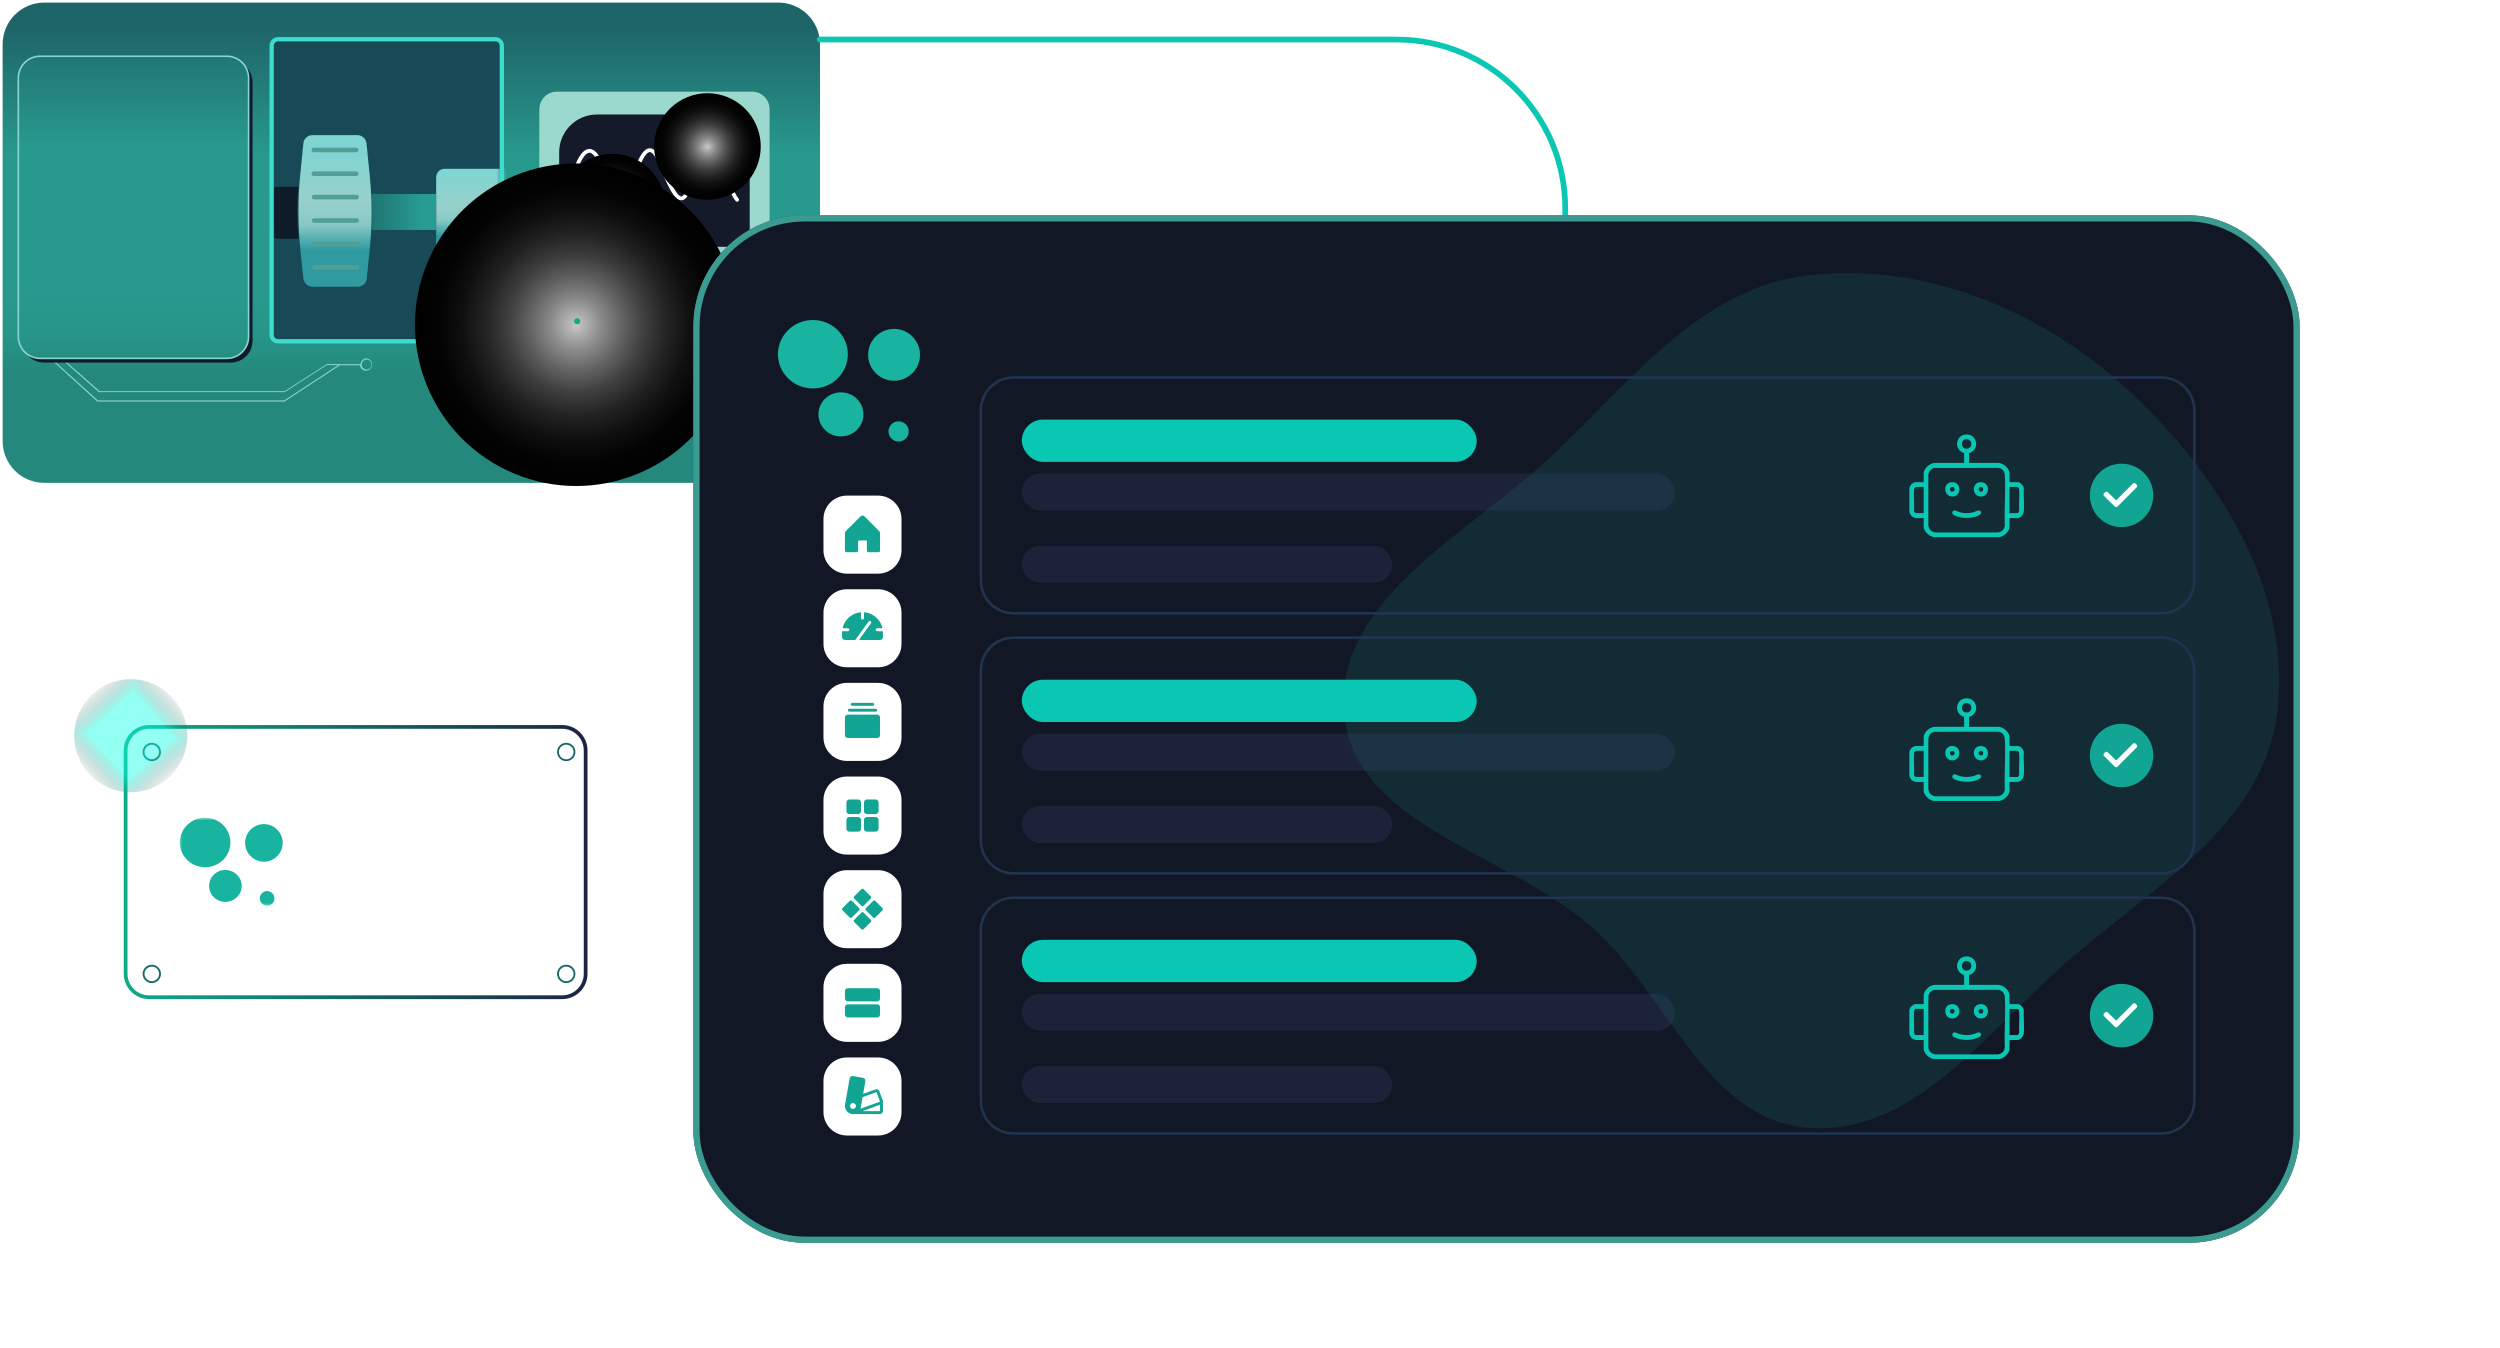 <svg width="486" height="262" viewBox="0 0 486 262" fill="none" xmlns="http://www.w3.org/2000/svg">
<path d="M151.298 0.5H8.621C4.142 0.5 0.51 4.131 0.51 8.611V85.758C0.51 90.238 4.142 93.869 8.621 93.869H151.298C155.778 93.869 159.409 90.238 159.409 85.758V8.611C159.409 4.131 155.778 0.5 151.298 0.5Z" fill="url(#paint0_linear_1736_43040)"/>
<path d="M146.193 17.821H108.263C106.377 17.821 104.847 19.35 104.847 21.237V73.131C104.847 75.018 106.377 76.548 108.263 76.548H146.193C148.079 76.548 149.609 75.018 149.609 73.131V21.237C149.609 19.35 148.079 17.821 146.193 17.821Z" fill="#9BD9CE"/>
<path d="M96.315 7.632H54.05C53.361 7.632 52.802 8.191 52.802 8.881V65.111C52.802 65.8 53.361 66.359 54.05 66.359H96.315C97.005 66.359 97.564 65.8 97.564 65.111V8.881C97.564 8.191 97.005 7.632 96.315 7.632Z" fill="#184957"/>
<path d="M71.274 69.664C70.635 69.664 70.116 70.153 70.076 70.783H63.513L55.341 76.047H19.37L12.617 70.114L12.467 70.263L19.22 76.237H55.341L63.513 70.973H65.75L55.262 77.835H19.03L10.49 70.114L10.34 70.263L18.921 78.065H55.301L66.09 71.013H69.976C70.046 71.612 70.535 72.061 71.135 72.061C71.734 72.061 72.333 71.542 72.333 70.863C72.333 70.183 71.814 69.664 71.135 69.664H71.284H71.274ZM71.274 71.832C70.755 71.832 70.305 71.382 70.305 70.863C70.305 70.343 70.755 69.894 71.274 69.894C71.794 69.894 72.243 70.343 72.243 70.863C72.243 71.382 71.794 71.832 71.274 71.832Z" fill="#89D4CB"/>
<path d="M44.871 11.757H8.56C6.226 11.757 4.334 13.649 4.334 15.982V66.258C4.334 68.592 6.226 70.484 8.56 70.484H44.871C47.204 70.484 49.096 68.592 49.096 66.258V15.982C49.096 13.649 47.204 11.757 44.871 11.757Z" fill="#0F1B2C"/>
<path d="M44.102 10.938H7.791C5.457 10.938 3.565 12.829 3.565 15.163V65.439C3.565 67.773 5.457 69.664 7.791 69.664H44.102C46.435 69.664 48.327 67.773 48.327 65.439V15.163C48.327 12.829 46.435 10.938 44.102 10.938Z" fill="url(#paint1_linear_1736_43040)" stroke="#89D4CB" stroke-width="0.32" stroke-miterlimit="10"/>
<path d="M116.075 22.258H138.401C142.466 22.258 145.743 25.564 145.743 29.6V47.98H108.703V29.6C108.703 25.534 112.009 22.258 116.045 22.258H116.075Z" fill="#151A2B"/>
<path d="M111.699 33.605C111.699 33.605 114.816 22.288 118.272 36.452C121.729 50.617 123.806 20.27 128.461 31.927C133.106 43.585 133.326 37.771 136.173 30.669C139.02 23.606 140.858 35.933 143.295 38.84" stroke="white" stroke-width="0.741" stroke-miterlimit="10" stroke-linecap="round"/>
<path d="M124.004 56.089H120.009C119.369 56.089 118.84 56.778 118.84 57.627V60.105C118.84 60.954 119.359 61.643 120.009 61.643H124.004C124.644 61.643 125.173 60.954 125.173 60.105V57.627C125.173 56.778 124.654 56.089 124.004 56.089Z" fill="#6AAEA1"/>
<path d="M124.004 63.842H120.009C119.369 63.842 118.84 64.531 118.84 65.38V67.858C118.84 68.707 119.359 69.396 120.009 69.396H124.004C124.644 69.396 125.173 68.707 125.173 67.858V65.38C125.173 64.531 124.654 63.842 124.004 63.842Z" fill="#6AAEA1"/>
<path d="M133.775 56.089H129.78C129.14 56.089 128.611 56.778 128.611 57.627V60.105C128.611 60.954 129.13 61.643 129.78 61.643H133.775C134.415 61.643 134.944 60.954 134.944 60.105V57.627C134.944 56.778 134.425 56.089 133.775 56.089Z" fill="#6AAEA1"/>
<path d="M133.775 63.842H129.78C129.14 63.842 128.611 64.531 128.611 65.38V67.858C128.611 68.707 129.13 69.396 129.78 69.396H133.775C134.415 69.396 134.944 68.707 134.944 67.858V65.38C134.944 64.531 134.425 63.842 133.775 63.842Z" fill="#6AAEA1"/>
<path d="M143.585 56.089H139.589C138.95 56.089 138.42 56.778 138.42 57.627V60.105C138.42 60.954 138.94 61.643 139.589 61.643H143.585C144.224 61.643 144.754 60.954 144.754 60.105V57.627C144.754 56.778 144.234 56.089 143.585 56.089Z" fill="#6AAEA1"/>
<path d="M143.585 63.842H139.589C138.95 63.842 138.42 64.531 138.42 65.38V67.858C138.42 68.707 138.94 69.396 139.589 69.396H143.585C144.224 69.396 144.754 68.707 144.754 67.858V65.38C144.754 64.531 144.234 63.842 143.585 63.842Z" fill="#6AAEA1"/>
<path d="M112.091 66.108C114.089 66.108 115.717 64.489 115.717 62.482C115.717 60.474 114.099 58.855 112.091 58.855C110.083 58.855 108.465 60.474 108.465 62.482C108.465 64.489 110.083 66.108 112.091 66.108Z" fill="#151A2B"/>
<mask id="mask0_1736_43040" style="mask-type:luminance" maskUnits="userSpaceOnUse" x="52" y="7" width="46" height="60">
<path d="M96.315 7.632H54.05C53.361 7.632 52.802 8.191 52.802 8.881V65.111C52.802 65.8 53.361 66.359 54.05 66.359H96.315C97.005 66.359 97.564 65.8 97.564 65.111V8.881C97.564 8.191 97.005 7.632 96.315 7.632Z" fill="white"/>
</mask>
<g mask="url(#mask0_1736_43040)">
<path d="M100.161 32.875C99.222 38.199 98.662 43.863 98.333 49.697H86.455C85.516 49.697 84.787 48.978 84.787 48.029V34.483C84.787 33.544 85.506 32.815 86.455 32.815H100.171V32.875H100.161Z" fill="url(#paint2_linear_1736_43040)"/>
<path d="M84.787 37.709H72.24V44.702H84.787V37.709Z" fill="url(#paint3_linear_1736_43040)"/>
<path d="M69.464 26.272H60.753C59.814 26.272 59.035 26.991 58.975 27.88L58.416 33.484C57.856 38.589 57.916 43.753 58.416 48.858L58.975 54.132C59.085 55.071 59.864 55.74 60.753 55.74H69.524C70.463 55.74 71.242 55.021 71.302 54.132L71.861 48.528C72.361 43.703 72.361 38.809 71.861 33.984L71.252 27.88C71.142 26.941 70.363 26.272 69.474 26.272H69.464Z" fill="url(#paint4_linear_1736_43040)"/>
<path d="M58.086 46.42H53.92C53.091 46.42 52.422 45.751 52.422 44.922V37.82C52.422 36.991 53.091 36.321 53.92 36.321H58.026C57.696 39.648 57.746 43.034 58.026 46.37L58.086 46.43V46.42Z" fill="#0E1C29"/>
<path d="M69.294 28.709H60.963C60.743 28.709 60.573 28.879 60.573 29.099V29.209C60.573 29.419 60.743 29.599 60.963 29.599H69.294C69.514 29.599 69.684 29.429 69.684 29.209V29.099C69.684 28.879 69.514 28.709 69.294 28.709Z" fill="#519E96"/>
<path d="M69.294 33.324H60.963C60.743 33.324 60.573 33.494 60.573 33.714V33.824C60.573 34.033 60.743 34.213 60.963 34.213H69.294C69.514 34.213 69.684 34.043 69.684 33.824V33.714C69.684 33.494 69.514 33.324 69.294 33.324Z" fill="#519E96"/>
<path d="M69.353 37.87H61.023C60.803 37.87 60.633 38.039 60.633 38.259V38.369C60.633 38.579 60.803 38.759 61.023 38.759H69.353C69.563 38.759 69.743 38.589 69.743 38.369V38.259C69.743 38.039 69.573 37.87 69.353 37.87Z" fill="#519E96"/>
<path d="M69.353 42.425H61.023C60.803 42.425 60.633 42.595 60.633 42.814V42.924C60.633 43.144 60.803 43.314 61.023 43.314H69.353C69.563 43.314 69.743 43.144 69.743 42.924V42.814C69.743 42.595 69.573 42.425 69.353 42.425Z" fill="#519E96"/>
<path d="M69.463 46.98H61.132C60.913 46.98 60.743 47.149 60.743 47.369V47.479C60.743 47.699 60.913 47.868 61.132 47.868H69.463C69.673 47.868 69.853 47.699 69.853 47.479V47.369C69.853 47.159 69.683 46.98 69.463 46.98Z" fill="#519E96"/>
<path d="M69.463 51.535H61.132C60.913 51.535 60.743 51.705 60.743 51.924V52.034C60.743 52.254 60.913 52.424 61.132 52.424H69.463C69.673 52.424 69.853 52.254 69.853 52.034V51.924C69.853 51.715 69.683 51.535 69.463 51.535Z" fill="#519E96"/>
</g>
<path d="M96.315 66.769H54.05C53.131 66.769 52.392 66.029 52.392 65.111V8.881C52.392 7.962 53.131 7.223 54.05 7.223H96.315C97.234 7.223 97.973 7.962 97.973 8.881V65.111C97.973 66.029 97.234 66.769 96.315 66.769ZM54.05 8.042C53.59 8.042 53.221 8.421 53.221 8.871V65.1C53.221 65.56 53.6 65.93 54.05 65.93H96.315C96.774 65.93 97.144 65.55 97.144 65.1V8.871C97.144 8.411 96.764 8.042 96.315 8.042H54.05Z" fill="#3CDDCD"/>
<path style="mix-blend-mode:color-dodge" d="M128.562 44.283C130.782 39.01 128.307 32.936 123.034 30.716C117.761 28.496 111.687 30.971 109.467 36.244C107.247 41.517 109.722 47.591 114.995 49.811C120.268 52.031 126.342 49.556 128.562 44.283Z" fill="url(#paint5_radial_1736_43040)"/>
<path style="mix-blend-mode:color-dodge" d="M147.077 32.498C149.297 27.225 146.822 21.151 141.549 18.931C136.276 16.712 130.202 19.187 127.982 24.459C125.763 29.732 128.238 35.806 133.51 38.026C138.783 40.246 144.857 37.771 147.077 32.498Z" fill="url(#paint6_radial_1736_43040)"/>
<path style="mix-blend-mode:color-dodge" d="M140.91 75.288C147.627 59.333 140.137 40.953 124.182 34.236C108.226 27.518 89.846 35.008 83.129 50.964C76.412 66.92 83.901 85.3 99.857 92.017C115.813 98.734 134.193 91.244 140.91 75.288Z" fill="url(#paint7_radial_1736_43040)"/>
<path style="mix-blend-mode:color-dodge" d="M149.821 79.915C150.969 77.19 149.689 74.05 146.964 72.903C144.239 71.756 141.099 73.035 139.952 75.76C138.804 78.486 140.084 81.625 142.809 82.773C145.535 83.92 148.674 82.641 149.821 79.915Z" fill="url(#paint8_radial_1736_43040)"/>
<path style="mix-blend-mode:color-dodge" d="M158.94 95.901C160.088 93.175 158.808 90.036 156.083 88.888C153.357 87.741 150.218 89.02 149.071 91.746C147.923 94.471 149.203 97.611 151.928 98.758C154.653 99.905 157.793 98.626 158.94 95.901Z" fill="url(#paint9_radial_1736_43040)"/>
<path d="M112.197 63.043C112.528 63.043 112.797 62.775 112.797 62.444C112.797 62.113 112.528 61.844 112.197 61.844C111.866 61.844 111.598 62.113 111.598 62.444C111.598 62.775 111.866 63.043 112.197 63.043Z" fill="#0CAD85"/>
<path d="M159.33 7.69L271.48 7.69C289.595 7.69 304.28 22.375 304.28 40.49L304.28 47.83" stroke="#0AC7B4" stroke-width="1.115" stroke-linecap="round"/>
<path d="M69.015 193.895C69.015 211.137 82.993 225.115 100.235 225.115H134.8" stroke="white" stroke-width="1.115" stroke-linecap="round"/>
<path d="M109.284 141.313H28.985C26.464 141.313 24.421 143.357 24.421 145.878V189.297C24.421 191.818 26.464 193.862 28.985 193.862H109.284C111.805 193.862 113.848 191.818 113.848 189.297V145.878C113.848 143.357 111.805 141.313 109.284 141.313Z" stroke="url(#paint10_linear_1736_43040)" stroke-width="0.728" stroke-miterlimit="10"/>
<mask id="mask1_1736_43040" style="mask-type:luminance" maskUnits="userSpaceOnUse" x="34" y="158" width="69" height="19">
<path d="M102.952 158.958H34.605V176.35H102.952V158.958Z" fill="white"/>
</mask>
<g mask="url(#mask1_1736_43040)">
<path d="M101.168 164.491C101.168 164.258 101.103 164.035 100.982 163.83C100.861 163.625 100.693 163.457 100.479 163.308C100.265 163.159 100.013 163.047 99.734 162.963C99.445 162.88 99.147 162.842 98.821 162.842C98.513 162.842 98.225 162.88 97.964 162.963C97.694 163.038 97.461 163.159 97.265 163.317C97.07 163.476 96.911 163.671 96.799 163.904C96.688 164.137 96.632 164.407 96.632 164.715C96.632 165.134 96.725 165.469 96.921 165.712C97.116 165.954 97.358 166.159 97.647 166.308C97.936 166.457 98.253 166.578 98.588 166.671C98.923 166.764 99.24 166.867 99.529 166.969C99.818 167.081 100.06 167.221 100.256 167.379C100.451 167.547 100.544 167.77 100.544 168.059C100.544 168.18 100.526 168.31 100.488 168.441C100.451 168.571 100.377 168.692 100.274 168.804C100.172 168.916 100.023 169.009 99.836 169.084C99.65 169.158 99.417 169.195 99.138 169.195C98.784 169.195 98.495 169.14 98.253 169.028C98.01 168.916 97.815 168.786 97.666 168.637C97.517 168.488 97.405 168.329 97.34 168.171C97.275 168.012 97.237 167.882 97.237 167.78H96.38C96.38 168.022 96.436 168.264 96.548 168.497C96.66 168.73 96.837 168.935 97.07 169.121C97.302 169.307 97.591 169.456 97.927 169.559C98.262 169.671 98.653 169.726 99.1 169.726C99.911 169.726 100.516 169.549 100.926 169.195C101.336 168.841 101.541 168.376 101.541 167.798C101.541 167.379 101.439 167.044 101.243 166.783C101.047 166.531 100.796 166.326 100.498 166.168C100.2 166.019 99.874 165.888 99.529 165.795C99.184 165.702 98.858 165.6 98.56 165.497C98.262 165.395 98.01 165.264 97.815 165.115C97.619 164.966 97.517 164.752 97.517 164.482C97.517 164.37 97.535 164.249 97.582 164.119C97.629 163.988 97.703 163.876 97.806 163.765C97.908 163.653 98.048 163.56 98.225 163.485C98.402 163.411 98.616 163.373 98.886 163.373C99.156 163.373 99.38 163.411 99.566 163.485C99.762 163.56 99.92 163.653 100.051 163.765C100.181 163.876 100.274 163.997 100.339 164.128C100.405 164.258 100.433 164.379 100.433 164.501H101.178L101.168 164.491ZM92.896 168.031L90.623 162.991H89.431L92.375 169.484L91.676 171.198C91.602 171.403 91.499 171.562 91.369 171.683C91.238 171.804 91.099 171.869 90.931 171.869C90.772 171.869 90.623 171.822 90.474 171.729C90.325 171.636 90.213 171.506 90.139 171.329L89.561 172.419C89.729 172.568 89.915 172.679 90.111 172.745C90.316 172.819 90.502 172.847 90.679 172.847C90.921 172.847 91.136 172.782 91.322 172.661C91.508 172.54 91.667 172.381 91.806 172.176C91.946 171.981 92.067 171.757 92.179 171.515C92.281 171.273 92.384 171.031 92.477 170.798L95.663 162.973H95.02L92.952 168.012H92.896V168.031ZM87.391 166.298C87.391 165.684 87.326 165.19 87.195 164.808C87.065 164.426 86.897 164.128 86.683 163.923C86.469 163.709 86.236 163.569 85.984 163.494C85.733 163.42 85.481 163.383 85.248 163.383C85.016 163.383 84.764 163.42 84.513 163.494C84.261 163.569 84.028 163.709 83.805 163.923C83.59 164.137 83.413 164.426 83.283 164.808C83.143 165.19 83.078 165.684 83.078 166.298C83.078 166.913 83.143 167.398 83.283 167.78C83.423 168.161 83.59 168.46 83.805 168.664C84.019 168.879 84.252 169.018 84.513 169.093C84.764 169.168 85.016 169.205 85.248 169.205C85.481 169.205 85.733 169.168 85.984 169.093C86.236 169.018 86.469 168.879 86.683 168.664C86.897 168.45 87.065 168.161 87.195 167.78C87.326 167.398 87.391 166.904 87.391 166.298ZM88.639 166.298C88.639 166.755 88.565 167.193 88.406 167.603C88.248 168.022 88.024 168.385 87.726 168.702C87.428 169.018 87.074 169.27 86.664 169.447C86.245 169.633 85.779 169.726 85.267 169.726C84.755 169.726 84.261 169.633 83.842 169.447C83.413 169.261 83.059 169.009 82.761 168.692C82.463 168.376 82.24 168.012 82.081 167.593C81.923 167.174 81.839 166.746 81.839 166.298C81.839 165.851 81.923 165.404 82.081 164.994C82.24 164.575 82.472 164.212 82.761 163.895C83.059 163.578 83.413 163.327 83.842 163.14C84.27 162.954 84.745 162.861 85.267 162.861C85.789 162.861 86.254 162.954 86.664 163.14C87.084 163.327 87.438 163.578 87.726 163.895C88.024 164.212 88.248 164.575 88.406 164.994C88.565 165.413 88.639 165.851 88.639 166.298ZM79.855 160.364H78.737V169.568H79.855V160.364ZM74.685 160.914C74.685 161.11 74.759 161.277 74.899 161.417C75.039 161.557 75.206 161.631 75.402 161.631C75.598 161.631 75.765 161.557 75.905 161.417C76.045 161.277 76.119 161.11 76.119 160.914C76.119 160.718 76.045 160.551 75.905 160.411C75.765 160.271 75.598 160.197 75.402 160.197C75.206 160.197 75.039 160.271 74.899 160.411C74.759 160.551 74.685 160.718 74.685 160.914ZM74.843 162.991V169.568H75.961V162.991H74.843ZM70.157 166.27H66.142L68.034 161.836H68.09L70.157 166.27ZM70.437 166.857L71.704 169.568H72.98L68.695 160.364H68.034L64.14 169.568H64.745L65.9 166.857H70.437Z" fill="white"/>
<path fill-rule="evenodd" clip-rule="evenodd" d="M44.792 163.774C44.792 166.438 42.594 168.59 39.873 168.59C37.153 168.59 34.955 166.429 34.955 163.774C34.955 161.119 37.153 158.958 39.873 158.958C42.594 158.958 44.792 161.119 44.792 163.774Z" fill="#18B49F"/>
<path fill-rule="evenodd" clip-rule="evenodd" d="M46.981 172.223C46.981 173.937 45.565 175.325 43.813 175.325C42.062 175.325 40.646 173.937 40.646 172.223C40.646 170.509 42.062 169.121 43.813 169.121C45.565 169.121 46.981 170.509 46.981 172.223Z" fill="#18B49F"/>
<path fill-rule="evenodd" clip-rule="evenodd" d="M53.352 174.645C53.352 175.437 52.71 176.07 51.927 176.07C51.145 176.07 50.502 175.427 50.502 174.645C50.502 173.862 51.145 173.22 51.927 173.22C52.71 173.22 53.352 173.862 53.352 174.645Z" fill="#18B49F"/>
<path fill-rule="evenodd" clip-rule="evenodd" d="M54.955 163.858C54.955 165.88 53.315 167.51 51.303 167.51C49.291 167.51 47.652 165.87 47.652 163.858C47.652 161.846 49.291 160.207 51.303 160.207C53.315 160.207 54.955 161.846 54.955 163.858Z" fill="#18B49F"/>
<path d="M59.547 158.958V176.08" stroke="white" stroke-width="0.036" stroke-miterlimit="22.93"/>
<path d="M103.125 175.632V174.496C103.125 174.496 103.125 174.393 103.115 174.319C103.115 174.244 103.087 174.17 103.05 174.105C103.013 174.03 102.948 173.974 102.864 173.918C102.78 173.862 102.659 173.844 102.51 173.844C102.445 173.844 102.37 173.853 102.277 173.881C102.193 173.909 102.109 173.965 102.026 174.049L101.97 174.105H101.951V173.881H101.653V175.632H101.951V174.552C101.951 174.459 101.96 174.384 101.988 174.319C102.016 174.254 102.053 174.198 102.091 174.151C102.137 174.105 102.184 174.077 102.24 174.049C102.296 174.03 102.352 174.021 102.417 174.021C102.519 174.021 102.594 174.039 102.64 174.077C102.696 174.114 102.734 174.161 102.761 174.207C102.789 174.263 102.799 174.31 102.808 174.365C102.808 174.421 102.808 174.459 102.808 174.477V175.632H103.106H103.125ZM100.87 174.757C100.87 174.589 100.852 174.459 100.815 174.356C100.777 174.254 100.731 174.179 100.675 174.123C100.619 174.067 100.554 174.03 100.488 174.012C100.423 173.993 100.358 173.984 100.293 173.984C100.228 173.984 100.162 173.993 100.097 174.012C100.032 174.03 99.967 174.067 99.911 174.123C99.855 174.179 99.808 174.254 99.771 174.356C99.734 174.459 99.715 174.589 99.715 174.757C99.715 174.924 99.734 175.046 99.771 175.148C99.808 175.25 99.855 175.325 99.911 175.381C99.967 175.437 100.032 175.474 100.097 175.493C100.162 175.511 100.228 175.521 100.293 175.521C100.358 175.521 100.423 175.511 100.488 175.493C100.554 175.474 100.619 175.437 100.675 175.381C100.731 175.325 100.777 175.25 100.815 175.148C100.852 175.046 100.87 174.915 100.87 174.757ZM101.206 174.757C101.206 174.878 101.187 174.999 101.141 175.101C101.094 175.213 101.038 175.306 100.964 175.39C100.889 175.474 100.787 175.539 100.684 175.586C100.572 175.632 100.451 175.66 100.312 175.66C100.172 175.66 100.041 175.632 99.93 175.586C99.818 175.539 99.725 175.465 99.641 175.381C99.566 175.297 99.501 175.195 99.454 175.092C99.408 174.98 99.389 174.869 99.389 174.747C99.389 174.626 99.408 174.505 99.454 174.403C99.501 174.291 99.557 174.198 99.641 174.114C99.715 174.03 99.818 173.965 99.93 173.909C100.041 173.862 100.172 173.835 100.312 173.835C100.451 173.835 100.572 173.862 100.684 173.909C100.796 173.956 100.889 174.03 100.964 174.114C101.038 174.198 101.103 174.3 101.141 174.403C101.178 174.515 101.206 174.626 101.206 174.747V174.757ZM98.486 173.322C98.486 173.378 98.504 173.415 98.542 173.453C98.579 173.49 98.625 173.508 98.672 173.508C98.719 173.508 98.765 173.49 98.802 173.453C98.84 173.415 98.858 173.369 98.858 173.322C98.858 173.276 98.84 173.229 98.802 173.192C98.765 173.154 98.719 173.136 98.672 173.136C98.625 173.136 98.579 173.154 98.542 173.192C98.504 173.229 98.486 173.276 98.486 173.322ZM98.532 173.872V175.623H98.83V173.872H98.532ZM96.93 174.012V173.872H97.237V173.331H97.535V173.872H97.964V174.012H97.535V175.176C97.535 175.176 97.535 175.232 97.535 175.269C97.535 175.306 97.545 175.344 97.554 175.372C97.563 175.399 97.582 175.427 97.61 175.446C97.638 175.465 97.666 175.474 97.713 175.474C97.768 175.474 97.815 175.455 97.852 175.409C97.889 175.362 97.917 175.325 97.945 175.269L98.113 175.437C98.001 175.549 97.871 175.604 97.722 175.604C97.657 175.604 97.601 175.595 97.545 175.576C97.489 175.558 97.433 175.521 97.386 175.483C97.34 175.437 97.303 175.381 97.275 175.316C97.247 175.25 97.237 175.167 97.237 175.073V173.993H96.93V174.012ZM96.259 174.934C96.259 174.934 96.231 174.869 96.213 174.831C96.194 174.794 96.166 174.757 96.129 174.719C96.092 174.682 96.054 174.654 95.999 174.626C95.952 174.598 95.887 174.589 95.822 174.589C95.756 174.589 95.691 174.598 95.635 174.626C95.579 174.654 95.533 174.692 95.495 174.729C95.458 174.775 95.43 174.822 95.402 174.878C95.384 174.934 95.374 174.999 95.374 175.064C95.374 175.139 95.384 175.204 95.412 175.26C95.439 175.316 95.477 175.362 95.514 175.399C95.551 175.437 95.607 175.465 95.654 175.483C95.7 175.502 95.756 175.511 95.803 175.511C95.849 175.511 95.896 175.511 95.933 175.483C95.98 175.465 96.026 175.446 96.064 175.418C96.101 175.39 96.138 175.353 96.175 175.316C96.213 175.278 96.231 175.232 96.259 175.185V174.915V174.934ZM95.849 173.835C96.017 173.835 96.157 173.862 96.25 173.909C96.343 173.956 96.408 174.021 96.455 174.095C96.501 174.17 96.52 174.263 96.529 174.365C96.529 174.468 96.539 174.57 96.539 174.673V175.632H96.259V175.465C96.194 175.53 96.101 175.586 95.999 175.623C95.896 175.66 95.784 175.679 95.682 175.679C95.579 175.679 95.495 175.66 95.412 175.623C95.337 175.586 95.272 175.539 95.216 175.483C95.16 175.427 95.123 175.362 95.104 175.297C95.076 175.223 95.067 175.157 95.067 175.083C95.067 175.008 95.086 174.934 95.114 174.859C95.141 174.785 95.179 174.719 95.244 174.654C95.3 174.598 95.365 174.542 95.449 174.505C95.533 174.468 95.626 174.449 95.728 174.449C95.831 174.449 95.933 174.468 96.026 174.515C96.12 174.552 96.194 174.617 96.259 174.692V174.542C96.259 174.347 96.231 174.207 96.175 174.114C96.12 174.021 96.017 173.974 95.859 173.974C95.793 173.974 95.738 173.974 95.691 174.002C95.644 174.021 95.598 174.039 95.561 174.067C95.523 174.095 95.486 174.133 95.458 174.179C95.421 174.226 95.393 174.272 95.356 174.328L95.169 174.142C95.169 174.142 95.235 174.067 95.272 174.039C95.309 174.002 95.356 173.974 95.402 173.946C95.458 173.918 95.514 173.9 95.589 173.881C95.663 173.862 95.747 173.853 95.849 173.853V173.835ZM93.213 173.872L93.94 175.623H94.154L94.862 173.872H94.694L94.126 175.278H94.107L93.52 173.872H93.213ZM92.626 174.757C92.626 174.589 92.608 174.459 92.57 174.356C92.533 174.254 92.487 174.179 92.431 174.123C92.375 174.067 92.31 174.03 92.244 174.012C92.179 173.993 92.114 173.984 92.049 173.984C91.984 173.984 91.918 173.993 91.853 174.012C91.788 174.03 91.723 174.067 91.667 174.123C91.611 174.179 91.564 174.254 91.527 174.356C91.49 174.459 91.471 174.589 91.471 174.757C91.471 174.924 91.49 175.046 91.527 175.148C91.564 175.25 91.611 175.325 91.667 175.381C91.723 175.437 91.788 175.474 91.853 175.493C91.918 175.511 91.984 175.521 92.049 175.521C92.114 175.521 92.179 175.511 92.244 175.493C92.31 175.474 92.375 175.437 92.431 175.381C92.487 175.325 92.533 175.25 92.57 175.148C92.608 175.046 92.626 174.915 92.626 174.757ZM92.962 174.757C92.962 174.878 92.943 174.999 92.896 175.101C92.859 175.213 92.794 175.306 92.719 175.39C92.645 175.474 92.542 175.539 92.431 175.586C92.319 175.632 92.198 175.66 92.058 175.66C91.918 175.66 91.788 175.632 91.676 175.586C91.564 175.539 91.471 175.465 91.387 175.381C91.313 175.297 91.248 175.195 91.201 175.092C91.154 174.98 91.136 174.869 91.136 174.747C91.136 174.626 91.154 174.505 91.201 174.403C91.248 174.291 91.303 174.198 91.387 174.114C91.462 174.03 91.564 173.965 91.676 173.909C91.788 173.862 91.918 173.835 92.058 173.835C92.198 173.835 92.319 173.862 92.431 173.909C92.542 173.956 92.636 174.03 92.719 174.114C92.794 174.198 92.859 174.3 92.896 174.403C92.943 174.515 92.962 174.626 92.962 174.747V174.757ZM90.679 175.632V174.496C90.679 174.496 90.679 174.393 90.67 174.319C90.67 174.244 90.642 174.17 90.605 174.105C90.568 174.03 90.502 173.974 90.419 173.918C90.335 173.862 90.214 173.844 90.065 173.844C89.999 173.844 89.925 173.853 89.841 173.881C89.757 173.909 89.673 173.965 89.59 174.049L89.534 174.105H89.515V173.881H89.217V175.632H89.515V174.552C89.515 174.459 89.524 174.384 89.552 174.319C89.58 174.254 89.617 174.198 89.655 174.151C89.701 174.105 89.748 174.077 89.804 174.049C89.86 174.03 89.915 174.021 89.981 174.021C90.083 174.021 90.158 174.039 90.214 174.077C90.269 174.114 90.307 174.161 90.335 174.207C90.363 174.263 90.372 174.31 90.381 174.365C90.381 174.421 90.381 174.459 90.381 174.477V175.632H90.679ZM88.639 175.632V174.496C88.639 174.496 88.639 174.393 88.63 174.319C88.63 174.244 88.602 174.17 88.565 174.105C88.528 174.03 88.462 173.974 88.379 173.918C88.295 173.862 88.174 173.844 88.025 173.844C87.959 173.844 87.885 173.853 87.801 173.881C87.717 173.909 87.633 173.965 87.549 174.049L87.493 174.105H87.475V173.881H87.177V175.632H87.475V174.552C87.475 174.459 87.484 174.384 87.512 174.319C87.54 174.254 87.577 174.198 87.615 174.151C87.661 174.105 87.708 174.077 87.764 174.049C87.82 174.03 87.875 174.021 87.941 174.021C88.043 174.021 88.118 174.039 88.164 174.077C88.22 174.114 88.257 174.161 88.285 174.207C88.313 174.263 88.323 174.31 88.332 174.365C88.332 174.421 88.332 174.459 88.332 174.477V175.632H88.63H88.639ZM86.022 173.173V175.623H86.338V173.173H86.022ZM83.059 173.872V174.012H83.367V175.623H83.665V174.012H84.093V173.872H83.665V173.574C83.665 173.574 83.665 173.508 83.665 173.471C83.665 173.434 83.674 173.397 83.683 173.359C83.693 173.322 83.711 173.294 83.739 173.276C83.767 173.248 83.795 173.238 83.842 173.238C83.898 173.238 83.944 173.266 83.982 173.313C84.019 173.359 84.047 173.406 84.075 173.453L84.233 173.285C84.177 173.229 84.121 173.182 84.056 173.154C84 173.127 83.926 173.108 83.851 173.108C83.786 173.108 83.73 173.117 83.674 173.136C83.618 173.154 83.562 173.192 83.516 173.229C83.469 173.276 83.432 173.331 83.404 173.397C83.376 173.462 83.358 173.546 83.358 173.639V173.853H83.05L83.059 173.872ZM82.445 174.757C82.445 174.589 82.426 174.459 82.389 174.356C82.351 174.254 82.305 174.179 82.249 174.123C82.193 174.067 82.128 174.03 82.063 174.012C81.997 173.993 81.932 173.984 81.867 173.984C81.802 173.984 81.737 173.993 81.671 174.012C81.606 174.03 81.541 174.067 81.485 174.123C81.429 174.179 81.383 174.254 81.345 174.356C81.308 174.459 81.289 174.589 81.289 174.757C81.289 174.924 81.308 175.046 81.345 175.148C81.383 175.25 81.429 175.325 81.485 175.381C81.541 175.437 81.606 175.474 81.671 175.493C81.737 175.511 81.802 175.521 81.867 175.521C81.932 175.521 81.997 175.511 82.063 175.493C82.128 175.474 82.193 175.437 82.249 175.381C82.305 175.325 82.351 175.25 82.389 175.148C82.426 175.046 82.445 174.915 82.445 174.757ZM82.78 174.757C82.78 174.878 82.761 174.999 82.715 175.101C82.668 175.213 82.612 175.306 82.538 175.39C82.463 175.474 82.361 175.539 82.258 175.586C82.147 175.632 82.025 175.66 81.886 175.66C81.746 175.66 81.615 175.632 81.504 175.586C81.392 175.539 81.299 175.465 81.215 175.381C81.14 175.297 81.075 175.195 81.029 175.092C80.982 174.98 80.963 174.869 80.963 174.747C80.963 174.626 80.982 174.505 81.029 174.403C81.075 174.291 81.131 174.198 81.215 174.114C81.29 174.03 81.392 173.965 81.504 173.909C81.615 173.862 81.746 173.835 81.886 173.835C82.025 173.835 82.147 173.862 82.258 173.909C82.37 173.956 82.463 174.03 82.538 174.114C82.612 174.198 82.677 174.3 82.715 174.403C82.761 174.515 82.78 174.626 82.78 174.747V174.757ZM78.355 174.012V173.872H78.662V173.331H78.961V173.872H79.389V174.012H78.961V175.176C78.961 175.176 78.961 175.232 78.961 175.269C78.961 175.306 78.961 175.344 78.979 175.372C78.989 175.399 79.007 175.427 79.035 175.446C79.063 175.465 79.091 175.474 79.138 175.474C79.194 175.474 79.24 175.455 79.277 175.409C79.315 175.362 79.343 175.325 79.371 175.269L79.538 175.437C79.426 175.549 79.296 175.604 79.147 175.604C79.082 175.604 79.026 175.595 78.97 175.576C78.914 175.558 78.858 175.521 78.812 175.483C78.765 175.437 78.728 175.381 78.7 175.316C78.672 175.25 78.653 175.167 78.653 175.073V173.993H78.346L78.355 174.012ZM77.955 175.632V174.496C77.955 174.496 77.955 174.393 77.945 174.319C77.945 174.244 77.917 174.17 77.88 174.105C77.843 174.03 77.778 173.974 77.694 173.918C77.61 173.862 77.489 173.844 77.34 173.844C77.275 173.844 77.2 173.853 77.116 173.881C77.032 173.909 76.948 173.965 76.865 174.049L76.809 174.105H76.79V173.881H76.492V175.632H76.79V174.552C76.79 174.459 76.799 174.384 76.827 174.319C76.855 174.254 76.893 174.198 76.93 174.151C76.976 174.105 77.023 174.077 77.079 174.049C77.135 174.03 77.191 174.021 77.256 174.021C77.358 174.021 77.433 174.039 77.48 174.077C77.535 174.114 77.573 174.161 77.601 174.207C77.629 174.263 77.638 174.31 77.647 174.365C77.647 174.421 77.647 174.459 77.647 174.477V175.632H77.945H77.955ZM75.7 174.757C75.7 174.589 75.682 174.459 75.644 174.356C75.607 174.254 75.561 174.179 75.505 174.123C75.449 174.067 75.383 174.03 75.318 174.012C75.253 173.993 75.188 173.984 75.123 173.984C75.057 173.984 74.992 173.993 74.927 174.012C74.862 174.03 74.797 174.067 74.741 174.123C74.685 174.179 74.638 174.254 74.601 174.356C74.564 174.459 74.545 174.589 74.545 174.757C74.545 174.924 74.564 175.046 74.601 175.148C74.638 175.25 74.685 175.325 74.741 175.381C74.797 175.437 74.862 175.474 74.927 175.493C74.992 175.511 75.057 175.521 75.123 175.521C75.188 175.521 75.253 175.511 75.318 175.493C75.383 175.474 75.449 175.437 75.505 175.381C75.561 175.325 75.607 175.25 75.644 175.148C75.682 175.046 75.7 174.915 75.7 174.757ZM76.036 174.757C76.036 174.878 76.017 174.999 75.97 175.101C75.924 175.213 75.868 175.306 75.793 175.39C75.719 175.474 75.616 175.539 75.514 175.586C75.402 175.632 75.281 175.66 75.141 175.66C75.002 175.66 74.871 175.632 74.759 175.586C74.648 175.539 74.554 175.465 74.471 175.381C74.396 175.297 74.331 175.195 74.284 175.092C74.238 174.98 74.219 174.869 74.219 174.747C74.219 174.626 74.238 174.505 74.284 174.403C74.331 174.291 74.387 174.198 74.471 174.114C74.545 174.03 74.648 173.965 74.759 173.909C74.871 173.862 75.002 173.835 75.141 173.835C75.281 173.835 75.402 173.862 75.514 173.909C75.626 173.956 75.719 174.03 75.793 174.114C75.868 174.198 75.933 174.3 75.97 174.403C76.017 174.515 76.036 174.626 76.036 174.747V174.757ZM72.98 173.872V175.623H73.278V174.561C73.278 174.468 73.287 174.384 73.316 174.319C73.334 174.254 73.362 174.198 73.399 174.161C73.437 174.114 73.474 174.086 73.511 174.067C73.558 174.049 73.595 174.039 73.632 174.039C73.688 174.039 73.735 174.058 73.781 174.095C73.828 174.133 73.856 174.161 73.884 174.198L74.005 173.984C74.005 173.984 73.958 173.928 73.93 173.909C73.902 173.89 73.874 173.872 73.846 173.862C73.819 173.853 73.791 173.844 73.763 173.844C73.735 173.844 73.716 173.844 73.707 173.844C73.604 173.844 73.53 173.872 73.465 173.928C73.399 173.984 73.343 174.058 73.306 174.17H73.287V173.89H72.989L72.98 173.872ZM71.536 173.872V174.012H71.844V175.623H72.142V174.012H72.57V173.872H72.142V173.574C72.142 173.574 72.142 173.508 72.142 173.471C72.142 173.434 72.142 173.397 72.16 173.359C72.17 173.322 72.188 173.294 72.216 173.276C72.244 173.248 72.272 173.238 72.319 173.238C72.375 173.238 72.421 173.266 72.459 173.313C72.496 173.359 72.524 173.406 72.552 173.453L72.71 173.285C72.654 173.229 72.598 173.182 72.533 173.154C72.477 173.127 72.403 173.108 72.328 173.108C72.263 173.108 72.207 173.117 72.151 173.136C72.095 173.154 72.039 173.192 71.993 173.229C71.946 173.276 71.909 173.331 71.881 173.397C71.853 173.462 71.834 173.546 71.834 173.639V173.853H71.527L71.536 173.872ZM69.925 174.692C69.925 174.598 69.934 174.505 69.953 174.421C69.971 174.338 69.999 174.254 70.046 174.188C70.092 174.123 70.139 174.067 70.204 174.03C70.269 173.993 70.344 173.965 70.428 173.965C70.595 173.965 70.726 174.03 70.819 174.161C70.912 174.291 70.959 174.468 70.959 174.692H69.934H69.925ZM71.257 174.831V174.757C71.257 174.598 71.238 174.468 71.192 174.347C71.145 174.235 71.089 174.142 71.015 174.067C70.94 173.993 70.847 173.937 70.754 173.9C70.651 173.862 70.549 173.844 70.437 173.844C70.316 173.844 70.204 173.862 70.111 173.909C70.018 173.956 69.925 174.011 69.85 174.086C69.776 174.161 69.72 174.263 69.673 174.365C69.627 174.477 69.608 174.598 69.608 174.738C69.608 174.859 69.627 174.971 69.664 175.083C69.701 175.195 69.757 175.297 69.832 175.381C69.906 175.465 69.999 175.539 70.111 175.595C70.223 175.651 70.362 175.67 70.511 175.67C70.661 175.67 70.8 175.642 70.921 175.595C71.052 175.539 71.154 175.465 71.248 175.372L71.136 175.26C71.089 175.306 71.043 175.344 70.996 175.372C70.949 175.409 70.912 175.437 70.865 175.455C70.819 175.483 70.772 175.493 70.726 175.511C70.679 175.521 70.623 175.53 70.567 175.53C70.502 175.53 70.437 175.521 70.362 175.502C70.288 175.483 70.223 175.446 70.158 175.399C70.092 175.344 70.046 175.278 69.999 175.185C69.953 175.092 69.934 174.98 69.934 174.831H71.266H71.257ZM68.36 173.872V175.623H68.658V174.561C68.658 174.468 68.667 174.384 68.695 174.319C68.714 174.254 68.742 174.198 68.779 174.161C68.816 174.114 68.853 174.086 68.891 174.067C68.937 174.049 68.975 174.039 69.012 174.039C69.068 174.039 69.114 174.058 69.161 174.095C69.207 174.133 69.235 174.161 69.263 174.198L69.384 173.984C69.384 173.984 69.338 173.928 69.31 173.909C69.282 173.89 69.254 173.872 69.226 173.862C69.198 173.853 69.17 173.844 69.142 173.844C69.114 173.844 69.096 173.844 69.086 173.844C68.984 173.844 68.909 173.872 68.844 173.928C68.779 173.984 68.723 174.058 68.686 174.17H68.667V173.89H68.369L68.36 173.872ZM67.568 174.757C67.568 174.589 67.549 174.459 67.512 174.356C67.475 174.254 67.428 174.179 67.372 174.123C67.316 174.067 67.251 174.03 67.186 174.012C67.121 173.993 67.055 173.984 66.99 173.984C66.925 173.984 66.86 173.993 66.795 174.012C66.73 174.03 66.664 174.067 66.608 174.123C66.552 174.179 66.506 174.254 66.469 174.356C66.431 174.459 66.413 174.589 66.413 174.757C66.413 174.924 66.431 175.046 66.469 175.148C66.506 175.25 66.552 175.325 66.608 175.381C66.664 175.437 66.73 175.474 66.795 175.493C66.86 175.511 66.925 175.521 66.99 175.521C67.055 175.521 67.121 175.511 67.186 175.493C67.251 175.474 67.316 175.437 67.372 175.381C67.428 175.325 67.475 175.25 67.512 175.148C67.549 175.046 67.568 174.915 67.568 174.757ZM67.903 174.757C67.903 174.878 67.885 174.999 67.838 175.101C67.791 175.213 67.736 175.306 67.661 175.39C67.587 175.474 67.484 175.539 67.382 175.586C67.27 175.632 67.149 175.66 67.009 175.66C66.869 175.66 66.739 175.632 66.627 175.586C66.515 175.539 66.422 175.465 66.338 175.381C66.264 175.297 66.198 175.195 66.152 175.092C66.105 174.98 66.087 174.869 66.087 174.747C66.087 174.626 66.105 174.505 66.152 174.403C66.198 174.291 66.254 174.198 66.338 174.114C66.413 174.03 66.515 173.965 66.627 173.909C66.739 173.862 66.869 173.835 67.009 173.835C67.149 173.835 67.27 173.862 67.382 173.909C67.493 173.956 67.587 174.03 67.661 174.114C67.736 174.198 67.801 174.3 67.838 174.403C67.885 174.515 67.903 174.626 67.903 174.747V174.757ZM64.224 173.173V175.623H64.54V174.403H65.63V174.244H64.54V173.369H65.807V173.173H64.224Z" fill="white"/>
</g>
<path d="M29.509 190.928C30.394 190.928 31.111 190.21 31.111 189.325C31.111 188.44 30.394 187.723 29.509 187.723C28.624 187.723 27.907 188.44 27.907 189.325C27.907 190.21 28.624 190.928 29.509 190.928Z" stroke="#17686A" stroke-width="0.364" stroke-miterlimit="10"/>
<path d="M29.509 147.786C30.394 147.786 31.111 147.068 31.111 146.183C31.111 145.298 30.394 144.581 29.509 144.581C28.624 144.581 27.907 145.298 27.907 146.183C27.907 147.068 28.624 147.786 29.509 147.786Z" stroke="#17686A" stroke-width="0.364" stroke-miterlimit="10"/>
<path d="M110.076 190.928C110.961 190.928 111.678 190.21 111.678 189.325C111.678 188.44 110.961 187.723 110.076 187.723C109.191 187.723 108.474 188.44 108.474 189.325C108.474 190.21 109.191 190.928 110.076 190.928Z" stroke="#17686A" stroke-width="0.364" stroke-miterlimit="10"/>
<path d="M110.076 147.786C110.961 147.786 111.678 147.068 111.678 146.183C111.678 145.298 110.961 144.581 110.076 144.581C109.191 144.581 108.474 145.298 108.474 146.183C108.474 147.068 109.191 147.786 110.076 147.786Z" stroke="#17686A" stroke-width="0.364" stroke-miterlimit="10"/>
<g opacity="0.44" filter="url(#filter0_f_1736_43040)">
<g clip-path="url(#paint11_diamond_1736_43040_clip_path)" data-figma-skip-parse="true"><g transform="matrix(-0.001 0.017 -0.017 -0.001 25.411 143.022)"><rect x="0" y="0" width="747.577" height="747.577" fill="url(#paint11_diamond_1736_43040)" opacity="1" shape-rendering="crispEdges"/><rect x="0" y="0" width="747.577" height="747.577" transform="scale(1 -1)" fill="url(#paint11_diamond_1736_43040)" opacity="1" shape-rendering="crispEdges"/><rect x="0" y="0" width="747.577" height="747.577" transform="scale(-1 1)" fill="url(#paint11_diamond_1736_43040)" opacity="1" shape-rendering="crispEdges"/><rect x="0" y="0" width="747.577" height="747.577" transform="scale(-1)" fill="url(#paint11_diamond_1736_43040)" opacity="1" shape-rendering="crispEdges"/></g></g><path d="M36.411 143.022C36.411 149.159 31.432 154.022 25.411 154.022C19.39 154.022 14.411 149.043 14.411 143.022C14.411 137.001 19.39 132.022 25.411 132.022C31.432 132.022 36.411 137.001 36.411 143.022Z" data-figma-gradient-fill="{&#34;type&#34;:&#34;GRADIENT_DIAMOND&#34;,&#34;stops&#34;:[{&#34;color&#34;:{&#34;r&#34;:0.044846460223197937,&#34;g&#34;:1.0,&#34;b&#34;:0.89055532217025757,&#34;a&#34;:1.0},&#34;position&#34;:0.49520850181579590},{&#34;color&#34;:{&#34;r&#34;:0.0,&#34;g&#34;:0.0,&#34;b&#34;:0.0,&#34;a&#34;:0.0},&#34;position&#34;:1.0}],&#34;stopsVar&#34;:[{&#34;color&#34;:{&#34;r&#34;:0.044846460223197937,&#34;g&#34;:1.0,&#34;b&#34;:0.89055532217025757,&#34;a&#34;:1.0},&#34;position&#34;:0.49520850181579590},{&#34;color&#34;:{&#34;r&#34;:0.0,&#34;g&#34;:0.0,&#34;b&#34;:0.0,&#34;a&#34;:0.0},&#34;position&#34;:1.0}],&#34;transform&#34;:{&#34;m00&#34;:-2.4444446563720703,&#34;m01&#34;:-34.222221374511719,&#34;m02&#34;:43.744098663330078,&#34;m10&#34;:34.222221374511719,&#34;m11&#34;:-2.4444446563720703,&#34;m12&#34;:127.13308715820312},&#34;opacity&#34;:1.0,&#34;blendMode&#34;:&#34;NORMAL&#34;,&#34;visible&#34;:true}"/>
</g>
<g filter="url(#filter1_f_1736_43040)">
<rect x="134.8" y="41.855" width="312.252" height="199.74" rx="21.63" fill="#121726"/>
<rect x="136.002" y="43.057" width="309.849" height="197.337" rx="20.428" stroke="#A6FFF5" stroke-opacity="0.45" stroke-width="2.403"/>
</g>
<rect x="135.401" y="42.456" width="311.051" height="198.539" rx="21.029" fill="#121726" stroke="#3B9B90" stroke-width="1.202"/>
<g opacity="0.14" filter="url(#filter2_f_1736_43040)">
<path fill-rule="evenodd" clip-rule="evenodd" d="M309.634 180.398C293.136 165.636 263.227 160.687 261.309 138.609C259.386 116.463 285.459 103.888 301.664 88.623C317.07 74.11 330.629 55.867 351.643 53.517C374.492 50.962 397.17 60.418 413.965 76.067C431.36 92.274 445.498 114.732 442.723 138.381C440.109 160.655 417.657 172.928 400.854 187.813C385.66 201.273 371.637 220.893 351.435 219.25C331.704 217.647 324.371 193.585 309.634 180.398Z" fill="#12A594"/>
</g>
<path d="M197.042 123.958H420.207C423.72 123.959 426.568 126.807 426.568 130.32V163.424C426.568 166.938 423.72 169.786 420.207 169.786H197.042C193.529 169.785 190.681 166.938 190.681 163.424V130.32C190.681 126.807 193.529 123.959 197.042 123.958Z" stroke="#21334E" stroke-width="0.514"/>
<g clip-path="url(#clip0_1736_43040)">
<g clip-path="url(#clip1_1736_43040)">
<rect x="198.647" y="132.134" width="88.418" height="8.223" rx="4.111" fill="#0AC7B4"/>
</g>
<g opacity="0.2" clip-path="url(#clip2_1736_43040)">
<rect x="198.647" y="142.621" width="126.941" height="7.195" rx="3.598" fill="#455783"/>
<rect x="198.646" y="156.68" width="72" height="7.195" rx="3.598" fill="#455783"/>
</g>
<g clip-path="url(#clip3_1736_43040)">
<path d="M371.18 146.167C371.304 145.758 371.484 145.436 371.861 145.219C371.942 145.17 372.215 145.033 372.289 145.033H373.961V143.355C373.961 142.357 375.182 141.286 376.154 141.286H381.828V139.372C380.602 139.031 380.075 137.662 380.75 136.572C381.426 135.481 383.179 135.457 383.866 136.572C384.554 137.687 384.009 139.031 382.788 139.372V141.286H388.463C389.441 141.286 390.655 142.357 390.655 143.355V145.033H392.328C392.755 145.033 393.424 145.752 393.424 146.198C393.35 147.641 393.561 149.252 393.437 150.676C393.381 151.296 392.811 152.002 392.154 152.002H390.655V153.681C390.655 154.622 389.416 155.75 388.463 155.706H376.03C375.126 155.669 373.961 154.585 373.961 153.681V152.002H372.462C372.4 152.002 372.041 151.884 371.961 151.847C371.552 151.661 371.292 151.24 371.18 150.825V146.167ZM382.082 136.683C381.153 136.844 381.165 138.393 382.157 138.504C383.625 138.659 383.563 136.429 382.082 136.683ZM375.993 142.258C375.33 142.425 374.928 142.94 374.872 143.621V153.383C374.934 154.195 375.479 154.734 376.284 154.802H388.283C389.119 154.746 389.664 154.232 389.739 153.383C389.584 150.218 389.943 146.854 389.739 143.708C389.689 142.94 389.293 142.357 388.5 142.246L375.987 142.258H375.993ZM373.961 145.95H372.462C372.462 145.95 372.233 146.086 372.202 146.123C372.128 146.216 372.103 146.371 372.091 146.489C371.979 147.777 372.177 149.233 372.091 150.54C372.072 150.683 372.283 151.042 372.419 151.042H373.961V145.944V145.95ZM390.655 151.048H392.198C392.334 151.048 392.545 150.689 392.526 150.546C392.439 149.239 392.644 147.784 392.526 146.495C392.514 146.377 392.489 146.223 392.415 146.13C392.384 146.086 392.185 145.956 392.154 145.956H390.655V151.054V151.048Z" fill="#0AC7B4"/>
<path d="M379.258 145.046C381.351 144.742 381.432 147.79 379.549 147.821C377.858 147.852 377.647 145.281 379.258 145.046ZM379.431 145.956C378.935 146.055 378.973 146.786 379.425 146.861C380.193 146.985 380.143 145.82 379.431 145.956Z" fill="#0AC7B4"/>
<path d="M384.82 145.046C386.914 144.742 386.994 147.79 385.111 147.821C383.42 147.852 383.21 145.281 384.82 145.046ZM384.994 145.956C384.498 146.055 384.535 146.786 384.987 146.861C385.755 146.985 385.706 145.82 384.994 145.956Z" fill="#0AC7B4"/>
<path d="M379.821 150.534C380.137 150.453 380.453 150.695 380.757 150.794C381.698 151.11 382.677 151.135 383.637 150.868C383.996 150.769 384.678 150.329 384.969 150.633C385.687 151.395 383.724 151.828 383.278 151.903C382.249 152.082 380.645 151.946 379.753 151.37C379.437 151.166 379.474 150.627 379.827 150.534H379.821Z" fill="#0AC7B4"/>
</g>
</g>
<path d="M406.268 146.872C406.268 143.466 409.029 140.705 412.435 140.705C415.841 140.705 418.603 143.466 418.603 146.872C418.603 150.278 415.841 153.039 412.435 153.039C409.029 153.039 406.268 150.278 406.268 146.872Z" fill="#12A594"/>
<g clip-path="url(#clip4_1736_43040)">
<path fill-rule="evenodd" clip-rule="evenodd" d="M415.381 144.807C415.515 144.941 415.515 145.158 415.381 145.292L411.622 149.051C411.489 149.184 411.274 149.185 411.14 149.053L409.02 146.972C408.885 146.839 408.883 146.622 409.016 146.487L409.256 146.243C409.389 146.108 409.605 146.106 409.741 146.238L411.375 147.844L414.655 144.565C414.788 144.431 415.005 144.431 415.139 144.565L415.381 144.807Z" fill="white"/>
</g>
<path d="M197.042 73.391H420.207C423.72 73.391 426.568 76.239 426.568 79.752V112.857C426.568 116.37 423.72 119.218 420.207 119.218H197.042C193.529 119.218 190.681 116.37 190.681 112.857V79.752C190.681 76.239 193.529 73.391 197.042 73.391Z" stroke="#21334E" stroke-width="0.514"/>
<g clip-path="url(#clip5_1736_43040)">
<g clip-path="url(#clip6_1736_43040)">
<rect x="198.647" y="81.566" width="88.418" height="8.223" rx="4.111" fill="#0AC7B4"/>
</g>
<g opacity="0.2" clip-path="url(#clip7_1736_43040)">
<rect x="198.647" y="92.054" width="126.941" height="7.195" rx="3.598" fill="#455783"/>
<rect x="198.646" y="106.113" width="72" height="7.195" rx="3.598" fill="#455783"/>
</g>
</g>
<path d="M406.268 96.304C406.268 92.898 409.029 90.137 412.435 90.137C415.841 90.137 418.603 92.898 418.603 96.304C418.603 99.71 415.841 102.472 412.435 102.472C409.029 102.472 406.268 99.71 406.268 96.304Z" fill="#12A594"/>
<g clip-path="url(#clip8_1736_43040)">
<path fill-rule="evenodd" clip-rule="evenodd" d="M415.381 94.239C415.515 94.373 415.515 94.59 415.381 94.724L411.622 98.483C411.489 98.616 411.274 98.617 411.14 98.485L409.02 96.404C408.885 96.271 408.883 96.054 409.016 95.919L409.256 95.675C409.389 95.54 409.605 95.538 409.741 95.671L411.375 97.276L414.655 93.997C414.788 93.863 415.005 93.863 415.139 93.997L415.381 94.239Z" fill="white"/>
</g>
<path d="M197.042 174.525H420.207C423.72 174.525 426.568 177.374 426.568 180.887V213.991C426.568 217.505 423.72 220.352 420.207 220.353H197.042C193.529 220.352 190.681 217.504 190.681 213.991V180.887C190.681 177.374 193.529 174.526 197.042 174.525Z" stroke="#21334E" stroke-width="0.514"/>
<g clip-path="url(#clip9_1736_43040)">
<g clip-path="url(#clip10_1736_43040)">
<rect x="198.647" y="182.701" width="88.418" height="8.223" rx="4.111" fill="#0AC7B4"/>
</g>
<g opacity="0.2" clip-path="url(#clip11_1736_43040)">
<rect x="198.647" y="193.189" width="126.941" height="7.195" rx="3.598" fill="#455783"/>
<rect x="198.647" y="207.248" width="72" height="7.195" rx="3.598" fill="#455783"/>
</g>
<g clip-path="url(#clip12_1736_43040)">
<path d="M371.18 196.342C371.304 195.933 371.484 195.611 371.861 195.394C371.942 195.344 372.215 195.208 372.289 195.208H373.961V193.529C373.961 192.532 375.182 191.46 376.154 191.46H381.828V189.546C380.602 189.206 380.075 187.837 380.75 186.746C381.426 185.656 383.179 185.631 383.866 186.746C384.554 187.861 384.009 189.206 382.788 189.546V191.46H388.463C389.441 191.46 390.655 192.532 390.655 193.529V195.208H392.328C392.755 195.208 393.424 195.927 393.424 196.373C393.35 197.816 393.561 199.426 393.437 200.851C393.381 201.471 392.811 202.177 392.154 202.177H390.655V203.855C390.655 204.797 389.416 205.924 388.463 205.881H376.03C375.126 205.844 373.961 204.76 373.961 203.855V202.177H372.462C372.4 202.177 372.041 202.059 371.961 202.022C371.552 201.836 371.292 201.415 371.18 201V196.342ZM382.082 186.858C381.153 187.019 381.165 188.568 382.157 188.679C383.625 188.834 383.563 186.604 382.082 186.858ZM375.993 192.433C375.33 192.6 374.928 193.114 374.872 193.796V203.558C374.934 204.37 375.479 204.909 376.284 204.977H388.283C389.119 204.921 389.664 204.407 389.739 203.558C389.584 200.393 389.943 197.029 389.739 193.882C389.689 193.114 389.293 192.532 388.5 192.421L375.987 192.433H375.993ZM373.961 196.125H372.462C372.462 196.125 372.233 196.261 372.202 196.298C372.128 196.391 372.103 196.546 372.091 196.664C371.979 197.952 372.177 199.408 372.091 200.715C372.072 200.857 372.283 201.217 372.419 201.217H373.961V196.119V196.125ZM390.655 201.223H392.198C392.334 201.223 392.545 200.864 392.526 200.721C392.439 199.414 392.644 197.958 392.526 196.67C392.514 196.552 392.489 196.397 392.415 196.304C392.384 196.261 392.185 196.131 392.154 196.131H390.655V201.229V201.223Z" fill="#0AC7B4"/>
<path d="M379.258 195.22C381.351 194.917 381.432 197.965 379.549 197.996C377.858 198.027 377.647 195.456 379.258 195.22ZM379.431 196.131C378.935 196.23 378.973 196.961 379.425 197.035C380.193 197.159 380.143 195.995 379.431 196.131Z" fill="#0AC7B4"/>
<path d="M384.82 195.22C386.914 194.917 386.994 197.965 385.111 197.996C383.42 198.027 383.21 195.456 384.82 195.22ZM384.994 196.131C384.498 196.23 384.535 196.961 384.987 197.035C385.755 197.159 385.706 195.995 384.994 196.131Z" fill="#0AC7B4"/>
<path d="M379.821 200.709C380.137 200.629 380.453 200.87 380.757 200.969C381.698 201.285 382.677 201.31 383.637 201.044C383.996 200.944 384.678 200.505 384.969 200.808C385.687 201.57 383.724 202.004 383.278 202.078C382.249 202.258 380.645 202.121 379.753 201.545C379.437 201.341 379.474 200.802 379.827 200.709H379.821Z" fill="#0AC7B4"/>
</g>
</g>
<path d="M406.268 197.439C406.268 194.033 409.029 191.272 412.435 191.272C415.841 191.272 418.603 194.033 418.603 197.439C418.603 200.845 415.841 203.606 412.435 203.606C409.029 203.606 406.268 200.845 406.268 197.439Z" fill="#12A594"/>
<g clip-path="url(#clip13_1736_43040)">
<path fill-rule="evenodd" clip-rule="evenodd" d="M415.381 195.374C415.515 195.508 415.515 195.725 415.381 195.858L411.622 199.618C411.489 199.751 411.274 199.752 411.14 199.62L409.02 197.539C408.885 197.406 408.883 197.189 409.016 197.054L409.256 196.81C409.389 196.675 409.605 196.673 409.741 196.805L411.375 198.411L414.655 195.132C414.788 194.998 415.005 194.998 415.139 195.132L415.381 195.374Z" fill="white"/>
</g>
<path d="M160.084 100.898C160.084 98.384 162.121 96.347 164.635 96.347H170.703C173.216 96.347 175.254 98.384 175.254 100.898V106.966C175.254 109.479 173.216 111.517 170.703 111.517H164.635C162.121 111.517 160.084 109.479 160.084 106.966V100.898Z" fill="white"/>
<path d="M171.082 103.647V107.061C171.082 107.136 171.052 107.208 170.999 107.262C170.945 107.315 170.873 107.345 170.797 107.345H168.806C168.731 107.345 168.659 107.315 168.605 107.262C168.552 107.208 168.522 107.136 168.522 107.061V105.212C168.522 105.174 168.507 105.138 168.48 105.111C168.454 105.085 168.417 105.07 168.38 105.07H166.957C166.92 105.07 166.884 105.085 166.857 105.111C166.83 105.138 166.815 105.174 166.815 105.212V107.061C166.815 107.136 166.785 107.208 166.732 107.262C166.679 107.315 166.606 107.345 166.531 107.345H164.54C164.464 107.345 164.392 107.315 164.339 107.262C164.285 107.208 164.255 107.136 164.255 107.061V103.647C164.255 103.497 164.315 103.352 164.422 103.245L167.266 100.401C167.373 100.294 167.518 100.234 167.669 100.234C167.819 100.234 167.964 100.294 168.071 100.401L170.915 103.245C171.022 103.352 171.082 103.497 171.082 103.647Z" fill="#12A594"/>
<path d="M160.084 119.102C160.084 116.588 162.121 114.551 164.635 114.551H170.703C173.216 114.551 175.254 116.588 175.254 119.102V125.17C175.254 127.683 173.216 129.721 170.703 129.721H164.635C162.121 129.721 160.084 127.683 160.084 125.17V119.102Z" fill="white"/>
<path d="M171.651 122.989V123.843C171.651 123.994 171.591 124.138 171.484 124.245C171.378 124.352 171.233 124.412 171.082 124.412H167.24C167.213 124.412 167.188 124.404 167.165 124.391C167.143 124.377 167.125 124.357 167.113 124.334C167.101 124.311 167.096 124.284 167.098 124.258C167.1 124.232 167.109 124.207 167.124 124.186L169.314 121.176C169.359 121.116 169.379 121.04 169.37 120.965C169.361 120.891 169.324 120.822 169.265 120.774C169.235 120.751 169.201 120.734 169.164 120.724C169.127 120.714 169.089 120.712 169.051 120.717C169.013 120.723 168.977 120.736 168.944 120.755C168.912 120.775 168.883 120.801 168.861 120.832L166.301 124.354C166.287 124.372 166.27 124.387 166.25 124.397C166.229 124.407 166.207 124.412 166.184 124.412H164.255C164.105 124.412 163.96 124.352 163.853 124.245C163.746 124.138 163.687 123.994 163.687 123.843V123.03C163.687 122.966 163.687 122.903 163.691 122.84C163.693 122.804 163.709 122.769 163.735 122.744C163.762 122.719 163.797 122.705 163.833 122.705H164.824C164.863 122.705 164.902 122.697 164.938 122.682C164.973 122.666 165.006 122.644 165.032 122.615C165.059 122.587 165.08 122.553 165.093 122.516C165.106 122.48 165.111 122.441 165.109 122.402C165.102 122.328 165.069 122.26 165.014 122.211C164.959 122.162 164.888 122.135 164.815 122.136H163.968C163.946 122.136 163.925 122.131 163.906 122.122C163.886 122.112 163.869 122.098 163.856 122.081C163.842 122.064 163.833 122.044 163.829 122.023C163.825 122.001 163.825 121.979 163.831 121.958C164.257 120.4 165.596 119.216 167.227 119.033C167.247 119.031 167.267 119.033 167.286 119.039C167.305 119.045 167.322 119.055 167.337 119.069C167.352 119.082 167.364 119.099 167.372 119.117C167.38 119.135 167.384 119.155 167.384 119.175V120.145C167.384 120.184 167.392 120.223 167.408 120.258C167.423 120.294 167.446 120.326 167.474 120.353C167.503 120.38 167.536 120.4 167.573 120.413C167.61 120.427 167.649 120.432 167.688 120.429C167.761 120.423 167.829 120.389 167.878 120.335C167.928 120.28 167.954 120.209 167.953 120.135V119.173C167.953 119.153 167.957 119.133 167.965 119.115C167.973 119.097 167.985 119.08 168 119.067C168.015 119.054 168.032 119.043 168.052 119.037C168.071 119.031 168.091 119.029 168.111 119.031C168.907 119.121 169.657 119.448 170.265 119.97C170.872 120.492 171.309 121.185 171.517 121.958C171.522 121.979 171.523 122.001 171.518 122.023C171.514 122.044 171.505 122.064 171.491 122.081C171.478 122.098 171.461 122.112 171.442 122.122C171.422 122.131 171.401 122.136 171.379 122.136H170.523C170.449 122.135 170.378 122.162 170.324 122.211C170.269 122.261 170.236 122.329 170.229 122.402C170.227 122.441 170.232 122.48 170.245 122.516C170.258 122.553 170.279 122.587 170.306 122.615C170.332 122.644 170.365 122.666 170.4 122.682C170.436 122.697 170.475 122.705 170.514 122.705H171.506C171.543 122.705 171.579 122.719 171.605 122.745C171.632 122.77 171.647 122.805 171.649 122.842C171.651 122.891 171.651 122.94 171.651 122.989Z" fill="#12A594"/>
<path d="M160.084 137.306C160.084 134.792 162.121 132.755 164.635 132.755H170.703C173.216 132.755 175.254 134.792 175.254 137.306V143.374C175.254 145.887 173.216 147.925 170.703 147.925H164.635C162.121 147.925 160.084 145.887 160.084 143.374V137.306Z" fill="white"/>
<path d="M171.082 139.487V142.9C171.082 143.051 171.022 143.196 170.915 143.303C170.809 143.409 170.664 143.469 170.513 143.469H164.824C164.673 143.469 164.529 143.409 164.422 143.303C164.315 143.196 164.255 143.051 164.255 142.9V139.487C164.255 139.336 164.315 139.191 164.422 139.085C164.529 138.978 164.673 138.918 164.824 138.918H170.513C170.664 138.918 170.809 138.978 170.915 139.085C171.022 139.191 171.082 139.336 171.082 139.487ZM165.109 138.349H170.229C170.304 138.349 170.376 138.319 170.43 138.266C170.483 138.213 170.513 138.14 170.513 138.065C170.513 137.989 170.483 137.917 170.43 137.864C170.376 137.81 170.304 137.78 170.229 137.78H165.109C165.033 137.78 164.961 137.81 164.908 137.864C164.854 137.917 164.824 137.989 164.824 138.065C164.824 138.14 164.854 138.213 164.908 138.266C164.961 138.319 165.033 138.349 165.109 138.349ZM165.678 137.211H169.66C169.735 137.211 169.808 137.181 169.861 137.128C169.914 137.075 169.944 137.002 169.944 136.927C169.944 136.852 169.914 136.779 169.861 136.726C169.808 136.673 169.735 136.643 169.66 136.643H165.678C165.602 136.643 165.53 136.673 165.476 136.726C165.423 136.779 165.393 136.852 165.393 136.927C165.393 137.002 165.423 137.075 165.476 137.128C165.53 137.181 165.602 137.211 165.678 137.211Z" fill="#12A594"/>
<path d="M160.084 155.51C160.084 152.997 162.121 150.959 164.635 150.959H170.703C173.216 150.959 175.254 152.997 175.254 155.51V161.578C175.254 164.092 173.216 166.129 170.703 166.129H164.635C162.121 166.129 160.084 164.092 160.084 161.578V155.51Z" fill="white"/>
<path d="M167.384 155.984V157.691C167.384 157.841 167.324 157.986 167.218 158.093C167.111 158.2 166.966 158.259 166.815 158.259H165.109C164.958 158.259 164.813 158.2 164.706 158.093C164.6 157.986 164.54 157.841 164.54 157.691V155.984C164.54 155.833 164.6 155.688 164.706 155.582C164.813 155.475 164.958 155.415 165.109 155.415H166.815C166.966 155.415 167.111 155.475 167.218 155.582C167.324 155.688 167.384 155.833 167.384 155.984ZM170.229 155.415H168.522C168.371 155.415 168.226 155.475 168.12 155.582C168.013 155.688 167.953 155.833 167.953 155.984V157.691C167.953 157.841 168.013 157.986 168.12 158.093C168.226 158.2 168.371 158.259 168.522 158.259H170.229C170.379 158.259 170.524 158.2 170.631 158.093C170.737 157.986 170.797 157.841 170.797 157.691V155.984C170.797 155.833 170.737 155.688 170.631 155.582C170.524 155.475 170.379 155.415 170.229 155.415ZM166.815 158.828H165.109C164.958 158.828 164.813 158.888 164.706 158.995C164.6 159.102 164.54 159.246 164.54 159.397V161.104C164.54 161.255 164.6 161.399 164.706 161.506C164.813 161.613 164.958 161.673 165.109 161.673H166.815C166.966 161.673 167.111 161.613 167.218 161.506C167.324 161.399 167.384 161.255 167.384 161.104V159.397C167.384 159.246 167.324 159.102 167.218 158.995C167.111 158.888 166.966 158.828 166.815 158.828ZM170.229 158.828H168.522C168.371 158.828 168.226 158.888 168.12 158.995C168.013 159.102 167.953 159.246 167.953 159.397V161.104C167.953 161.255 168.013 161.399 168.12 161.506C168.226 161.613 168.371 161.673 168.522 161.673H170.229C170.379 161.673 170.524 161.613 170.631 161.506C170.737 161.399 170.797 161.255 170.797 161.104V159.397C170.797 159.246 170.737 159.102 170.631 158.995C170.524 158.888 170.379 158.828 170.229 158.828Z" fill="#12A594"/>
<path d="M160.084 173.715C160.084 171.201 162.121 169.164 164.635 169.164H170.703C173.216 169.164 175.254 171.201 175.254 173.715V179.783C175.254 182.296 173.216 184.334 170.703 184.334H164.635C162.121 184.334 160.084 182.296 160.084 179.783V173.715Z" fill="white"/>
<path d="M166.045 174.675C166.019 174.648 165.998 174.617 165.983 174.582C165.969 174.548 165.962 174.511 165.962 174.473C165.962 174.436 165.969 174.399 165.983 174.365C165.998 174.33 166.019 174.299 166.045 174.272L167.467 172.85C167.494 172.824 167.525 172.803 167.56 172.788C167.594 172.774 167.631 172.767 167.669 172.767C167.706 172.767 167.743 172.774 167.778 172.788C167.812 172.803 167.843 172.824 167.87 172.85L169.292 174.272C169.318 174.299 169.339 174.33 169.354 174.365C169.368 174.399 169.375 174.436 169.375 174.473C169.375 174.511 169.368 174.548 169.354 174.582C169.339 174.617 169.318 174.648 169.292 174.675L167.87 176.097C167.843 176.123 167.812 176.144 167.778 176.159C167.743 176.173 167.706 176.18 167.669 176.18C167.631 176.18 167.594 176.173 167.56 176.159C167.525 176.144 167.494 176.123 167.467 176.097L166.045 174.675ZM167.87 177.401C167.843 177.375 167.812 177.354 167.778 177.339C167.743 177.325 167.706 177.318 167.669 177.318C167.631 177.318 167.594 177.325 167.56 177.339C167.525 177.354 167.494 177.375 167.467 177.401L166.045 178.823C166.019 178.85 165.998 178.881 165.983 178.916C165.969 178.95 165.962 178.987 165.962 179.025C165.962 179.062 165.969 179.099 165.983 179.133C165.998 179.168 166.019 179.199 166.045 179.226L167.467 180.648C167.494 180.674 167.525 180.695 167.56 180.71C167.594 180.724 167.631 180.731 167.669 180.731C167.706 180.731 167.743 180.724 167.778 180.71C167.812 180.695 167.843 180.674 167.87 180.648L169.292 179.226C169.318 179.199 169.339 179.168 169.354 179.133C169.368 179.099 169.375 179.062 169.375 179.025C169.375 178.987 169.368 178.95 169.354 178.916C169.339 178.881 169.318 178.85 169.292 178.823L167.87 177.401ZM171.568 176.548L170.145 175.126C170.119 175.099 170.088 175.078 170.053 175.064C170.019 175.049 169.982 175.042 169.944 175.042C169.907 175.042 169.87 175.049 169.835 175.064C169.801 175.078 169.769 175.099 169.743 175.126L168.321 176.548C168.294 176.574 168.273 176.606 168.259 176.64C168.245 176.675 168.237 176.712 168.237 176.749C168.237 176.786 168.245 176.823 168.259 176.858C168.273 176.892 168.294 176.924 168.321 176.95L169.743 178.372C169.769 178.399 169.801 178.42 169.835 178.434C169.87 178.448 169.907 178.456 169.944 178.456C169.982 178.456 170.019 178.448 170.053 178.434C170.088 178.42 170.119 178.399 170.145 178.372L171.568 176.95C171.594 176.924 171.615 176.892 171.629 176.858C171.644 176.823 171.651 176.786 171.651 176.749C171.651 176.712 171.644 176.675 171.629 176.64C171.615 176.606 171.594 176.574 171.568 176.548ZM167.017 176.548L165.594 175.126C165.568 175.099 165.537 175.078 165.502 175.064C165.467 175.049 165.43 175.042 165.393 175.042C165.356 175.042 165.319 175.049 165.284 175.064C165.25 175.078 165.218 175.099 165.192 175.126L163.77 176.548C163.743 176.574 163.722 176.606 163.708 176.64C163.694 176.675 163.686 176.712 163.686 176.749C163.686 176.786 163.694 176.823 163.708 176.858C163.722 176.892 163.743 176.924 163.77 176.95L165.192 178.372C165.218 178.399 165.25 178.42 165.284 178.434C165.319 178.448 165.356 178.456 165.393 178.456C165.43 178.456 165.467 178.448 165.502 178.434C165.537 178.42 165.568 178.399 165.594 178.372L167.017 176.95C167.043 176.924 167.064 176.892 167.078 176.858C167.093 176.823 167.1 176.786 167.1 176.749C167.1 176.712 167.093 176.675 167.078 176.64C167.064 176.606 167.043 176.574 167.017 176.548Z" fill="#12A594"/>
<path d="M160.084 191.919C160.084 189.405 162.121 187.368 164.635 187.368H170.703C173.216 187.368 175.254 189.405 175.254 191.919V197.987C175.254 200.5 173.216 202.538 170.703 202.538H164.635C162.121 202.538 160.084 200.5 160.084 197.987V191.919Z" fill="white"/>
<path d="M171.082 195.806V197.228C171.082 197.379 171.022 197.524 170.915 197.631C170.809 197.737 170.664 197.797 170.513 197.797H164.824C164.673 197.797 164.529 197.737 164.422 197.631C164.315 197.524 164.255 197.379 164.255 197.228V195.806C164.255 195.655 164.315 195.511 164.422 195.404C164.529 195.297 164.673 195.237 164.824 195.237H170.513C170.664 195.237 170.809 195.297 170.915 195.404C171.022 195.511 171.082 195.655 171.082 195.806ZM170.513 192.108H164.824C164.673 192.108 164.529 192.168 164.422 192.275C164.315 192.382 164.255 192.526 164.255 192.677V194.099C164.255 194.25 164.315 194.395 164.422 194.502C164.529 194.608 164.673 194.668 164.824 194.668H170.513C170.664 194.668 170.809 194.608 170.915 194.502C171.022 194.395 171.082 194.25 171.082 194.099V192.677C171.082 192.526 171.022 192.382 170.915 192.275C170.809 192.168 170.664 192.108 170.513 192.108Z" fill="#12A594"/>
<path d="M160.084 210.123C160.084 207.609 162.121 205.572 164.635 205.572H170.703C173.216 205.572 175.254 207.609 175.254 210.123V216.191C175.254 218.704 173.216 220.742 170.703 220.742H164.635C162.121 220.742 160.084 218.704 160.084 216.191V210.123Z" fill="white"/>
<path d="M171.651 214.149C171.649 214.086 171.637 214.023 171.615 213.964L170.938 212.108C170.885 211.967 170.78 211.852 170.643 211.789C170.507 211.726 170.352 211.719 170.21 211.77L167.799 212.644L168.229 210.191C168.256 210.042 168.222 209.889 168.136 209.766C168.05 209.642 167.918 209.557 167.77 209.531L165.826 209.184C165.752 209.171 165.677 209.173 165.604 209.189C165.531 209.205 165.462 209.236 165.401 209.279C165.34 209.322 165.288 209.376 165.249 209.439C165.209 209.502 165.182 209.573 165.169 209.646L164.28 214.735C164.24 214.959 164.249 215.19 164.307 215.41C164.365 215.631 164.471 215.836 164.617 216.011C164.763 216.186 164.946 216.327 165.152 216.423C165.359 216.52 165.584 216.57 165.812 216.57H171.082C171.233 216.57 171.377 216.51 171.484 216.404C171.591 216.297 171.651 216.152 171.651 216.002V214.149ZM165.82 215.575C165.707 215.575 165.597 215.542 165.504 215.479C165.41 215.416 165.337 215.328 165.294 215.224C165.251 215.12 165.24 215.005 165.262 214.895C165.284 214.785 165.338 214.683 165.417 214.604C165.497 214.524 165.598 214.47 165.709 214.448C165.819 214.426 165.933 214.437 166.037 214.48C166.141 214.523 166.23 214.596 166.293 214.69C166.355 214.783 166.389 214.893 166.389 215.006C166.389 215.157 166.329 215.302 166.222 215.408C166.115 215.515 165.971 215.575 165.82 215.575ZM167.339 215.277L167.686 213.289L170.403 212.304L171.082 214.157L167.27 215.539C167.3 215.454 167.323 215.366 167.339 215.277ZM171.082 216.002H167.659L171.082 214.761V216.002Z" fill="#12A594"/>
<g clip-path="url(#clip14_1736_43040)">
<path d="M371.18 94.877C371.304 94.468 371.484 94.146 371.861 93.929C371.942 93.879 372.215 93.743 372.289 93.743H373.961V92.064C373.961 91.067 375.182 89.996 376.154 89.996H381.828V88.082C380.602 87.741 380.075 86.372 380.75 85.282C381.426 84.191 383.179 84.167 383.866 85.282C384.554 86.397 384.009 87.741 382.788 88.082V89.996H388.463C389.441 89.996 390.655 91.067 390.655 92.064V93.743H392.328C392.755 93.743 393.424 94.462 393.424 94.908C393.35 96.351 393.561 97.962 393.437 99.386C393.381 100.006 392.811 100.712 392.154 100.712H390.655V102.391C390.655 103.332 389.416 104.46 388.463 104.416H376.03C375.126 104.379 373.961 103.295 373.961 102.391V100.712H372.462C372.4 100.712 372.041 100.594 371.961 100.557C371.552 100.371 371.292 99.95 371.18 99.535V94.877ZM382.082 85.393C381.153 85.554 381.165 87.103 382.157 87.214C383.625 87.369 383.563 85.139 382.082 85.393ZM375.993 90.968C375.33 91.135 374.928 91.65 374.872 92.331V102.093C374.934 102.905 375.479 103.444 376.284 103.512H388.283C389.119 103.456 389.664 102.942 389.739 102.093C389.584 98.928 389.943 95.564 389.739 92.418C389.689 91.65 389.293 91.067 388.5 90.956L375.987 90.968H375.993ZM373.961 94.66H372.462C372.462 94.66 372.233 94.796 372.202 94.833C372.128 94.926 372.103 95.081 372.091 95.199C371.979 96.487 372.177 97.943 372.091 99.25C372.072 99.392 372.283 99.752 372.419 99.752H373.961V94.654V94.66ZM390.655 99.758H392.198C392.334 99.758 392.545 99.399 392.526 99.256C392.439 97.949 392.644 96.493 392.526 95.205C392.514 95.087 392.489 94.933 392.415 94.84C392.384 94.796 392.185 94.666 392.154 94.666H390.655V99.764V99.758Z" fill="#0AC7B4"/>
<path d="M379.258 93.756C381.351 93.452 381.432 96.5 379.549 96.531C377.858 96.562 377.647 93.991 379.258 93.756ZM379.431 94.666C378.935 94.765 378.973 95.496 379.425 95.571C380.193 95.695 380.143 94.53 379.431 94.666Z" fill="#0AC7B4"/>
<path d="M384.82 93.756C386.914 93.452 386.994 96.5 385.111 96.531C383.42 96.562 383.21 93.991 384.82 93.756ZM384.994 94.666C384.498 94.765 384.535 95.496 384.987 95.571C385.755 95.695 385.706 94.53 384.994 94.666Z" fill="#0AC7B4"/>
<path d="M379.821 99.244C380.137 99.163 380.453 99.405 380.757 99.504C381.698 99.82 382.677 99.845 383.637 99.578C383.996 99.479 384.678 99.039 384.969 99.343C385.687 100.105 383.724 100.538 383.278 100.613C382.249 100.792 380.645 100.656 379.753 100.08C379.437 99.876 379.474 99.337 379.827 99.244H379.821Z" fill="#0AC7B4"/>
</g>
<path fill-rule="evenodd" clip-rule="evenodd" d="M164.82 68.865C164.82 72.545 161.784 75.516 158.027 75.516C154.27 75.516 151.234 72.532 151.234 68.865C151.234 65.199 154.27 62.214 158.027 62.214C161.784 62.214 164.82 65.199 164.82 68.865Z" fill="#18B49F"/>
<path fill-rule="evenodd" clip-rule="evenodd" d="M167.85 80.555C167.85 82.922 165.894 84.839 163.476 84.839C161.057 84.839 159.102 82.922 159.102 80.555C159.102 78.187 161.057 76.27 163.476 76.27C165.894 76.27 167.85 78.187 167.85 80.555Z" fill="#18B49F"/>
<path fill-rule="evenodd" clip-rule="evenodd" d="M176.658 83.87C176.658 84.964 175.77 85.839 174.689 85.839C173.609 85.839 172.721 84.951 172.721 83.87C172.721 82.79 173.609 81.902 174.689 81.902C175.77 81.902 176.658 82.79 176.658 83.87Z" fill="#18B49F"/>
<path fill-rule="evenodd" clip-rule="evenodd" d="M178.849 68.975C178.849 71.766 176.585 74.018 173.806 74.018C171.027 74.018 168.763 71.754 168.763 68.975C168.763 66.196 171.027 63.932 173.806 63.932C176.585 63.932 178.849 66.196 178.849 68.975Z" fill="#18B49F"/>
<defs>
<filter id="filter0_f_1736_43040" x="0.611" y="118.222" width="49.6" height="49.6" filterUnits="userSpaceOnUse" color-interpolation-filters="sRGB">
<feFlood flood-opacity="0" result="BackgroundImageFix"/>
<feBlend mode="normal" in="SourceGraphic" in2="BackgroundImageFix" result="shape"/>
<feGaussianBlur stdDeviation="6.9" result="effect1_foregroundBlur_1736_43040"/>
</filter>
<clipPath id="paint11_diamond_1736_43040_clip_path"><path d="M36.411 143.022C36.411 149.159 31.432 154.022 25.411 154.022C19.39 154.022 14.411 149.043 14.411 143.022C14.411 137.001 19.39 132.022 25.411 132.022C31.432 132.022 36.411 137.001 36.411 143.022Z"/></clipPath><filter id="filter1_f_1736_43040" x="125.187" y="32.242" width="331.479" height="218.967" filterUnits="userSpaceOnUse" color-interpolation-filters="sRGB">
<feFlood flood-opacity="0" result="BackgroundImageFix"/>
<feBlend mode="normal" in="SourceGraphic" in2="BackgroundImageFix" result="shape"/>
<feGaussianBlur stdDeviation="4.807" result="effect1_foregroundBlur_1736_43040"/>
</filter>
<filter id="filter2_f_1736_43040" x="218.985" y="10.879" width="266.311" height="250.692" filterUnits="userSpaceOnUse" color-interpolation-filters="sRGB">
<feFlood flood-opacity="0" result="BackgroundImageFix"/>
<feBlend mode="normal" in="SourceGraphic" in2="BackgroundImageFix" result="shape"/>
<feGaussianBlur stdDeviation="21.112" result="effect1_foregroundBlur_1736_43040"/>
</filter>
<linearGradient id="paint0_linear_1736_43040" x1="79.965" y1="5.504" x2="79.965" y2="89.364" gradientUnits="userSpaceOnUse">
<stop stop-color="#1E6569"/>
<stop offset="0.3" stop-color="#289A8D"/>
<stop offset="0.5" stop-color="#289A8D"/>
<stop offset="0.6" stop-color="#289A8D"/>
<stop offset="0.7" stop-color="#279689"/>
<stop offset="0.8" stop-color="#24897C"/>
</linearGradient>
<linearGradient id="paint1_linear_1736_43040" x1="25.951" y1="2.447" x2="25.951" y2="90.342" gradientUnits="userSpaceOnUse">
<stop stop-color="#1E6569"/>
<stop offset="0.3" stop-color="#289A8D"/>
<stop offset="0.5" stop-color="#289A8D"/>
<stop offset="0.6" stop-color="#289A8D"/>
<stop offset="0.7" stop-color="#279689"/>
<stop offset="0.8" stop-color="#24897C"/>
</linearGradient>
<linearGradient id="paint2_linear_1736_43040" x1="92.479" y1="33.594" x2="92.479" y2="49.028" gradientUnits="userSpaceOnUse">
<stop stop-color="#7FD5D2"/>
<stop offset="0.4" stop-color="#96D0CB"/>
<stop offset="0.5" stop-color="#92CEC9"/>
<stop offset="0.6" stop-color="#87C8C5"/>
<stop offset="0.7" stop-color="#5BB2B3"/>
<stop offset="0.8" stop-color="#2F9BA1"/>
</linearGradient>
<linearGradient id="paint3_linear_1736_43040" x1="72.24" y1="41.206" x2="84.787" y2="41.206" gradientUnits="userSpaceOnUse">
<stop stop-color="#1F7473"/>
<stop offset="0.8" stop-color="#289C92"/>
</linearGradient>
<linearGradient id="paint4_linear_1736_43040" x1="65.129" y1="28.709" x2="65.129" y2="53.633" gradientUnits="userSpaceOnUse">
<stop stop-color="#7FD5D2"/>
<stop offset="0.4" stop-color="#96D0CB"/>
<stop offset="0.5" stop-color="#92CEC9"/>
<stop offset="0.6" stop-color="#87C8C5"/>
<stop offset="0.7" stop-color="#5BB2B3"/>
<stop offset="0.8" stop-color="#2F9BA1"/>
</linearGradient>
<radialGradient id="paint5_radial_1736_43040" cx="0" cy="0" r="1" gradientTransform="matrix(10.359 5.45658e-06 5.45658e-06 10.359 118.986 40.325)" gradientUnits="userSpaceOnUse">
<stop stop-color="#CACACA"/>
<stop offset="0.03" stop-color="#BBBBBB"/>
<stop offset="0.16" stop-color="#8A8A8A"/>
<stop offset="0.3" stop-color="#5F5F5F"/>
<stop offset="0.43" stop-color="#3D3D3D"/>
<stop offset="0.57" stop-color="#222222"/>
<stop offset="0.71" stop-color="#0F0F0F"/>
<stop offset="0.85" stop-color="#030303"/>
<stop offset="1"/>
</radialGradient>
<radialGradient id="paint6_radial_1736_43040" cx="0" cy="0" r="1" gradientUnits="userSpaceOnUse" gradientTransform="translate(137.509 28.545) scale(10.359)">
<stop stop-color="#CACACA"/>
<stop offset="0.03" stop-color="#BBBBBB"/>
<stop offset="0.16" stop-color="#8A8A8A"/>
<stop offset="0.3" stop-color="#5F5F5F"/>
<stop offset="0.43" stop-color="#3D3D3D"/>
<stop offset="0.57" stop-color="#222222"/>
<stop offset="0.71" stop-color="#0F0F0F"/>
<stop offset="0.85" stop-color="#030303"/>
<stop offset="1"/>
</radialGradient>
<radialGradient id="paint7_radial_1736_43040" cx="0" cy="0" r="1" gradientUnits="userSpaceOnUse" gradientTransform="translate(112.001 63.172) scale(31.346 31.346)">
<stop stop-color="#CACACA"/>
<stop offset="0.03" stop-color="#BBBBBB"/>
<stop offset="0.16" stop-color="#8A8A8A"/>
<stop offset="0.3" stop-color="#5F5F5F"/>
<stop offset="0.43" stop-color="#3D3D3D"/>
<stop offset="0.57" stop-color="#222222"/>
<stop offset="0.71" stop-color="#0F0F0F"/>
<stop offset="0.85" stop-color="#030303"/>
<stop offset="1"/>
</radialGradient>
<radialGradient id="paint8_radial_1736_43040" cx="0" cy="0" r="1" gradientTransform="matrix(5.354 5.11554e-06 5.11554e-06 5.354 144.863 77.906)" gradientUnits="userSpaceOnUse">
<stop stop-color="#CACACA"/>
<stop offset="0.03" stop-color="#BBBBBB"/>
<stop offset="0.16" stop-color="#8A8A8A"/>
<stop offset="0.3" stop-color="#5F5F5F"/>
<stop offset="0.43" stop-color="#3D3D3D"/>
<stop offset="0.57" stop-color="#222222"/>
<stop offset="0.71" stop-color="#0F0F0F"/>
<stop offset="0.85" stop-color="#030303"/>
<stop offset="1"/>
</radialGradient>
<radialGradient id="paint9_radial_1736_43040" cx="0" cy="0" r="1" gradientTransform="matrix(5.354 5.11554e-06 5.11554e-06 5.354 153.978 93.883)" gradientUnits="userSpaceOnUse">
<stop stop-color="#CACACA"/>
<stop offset="0.03" stop-color="#BBBBBB"/>
<stop offset="0.16" stop-color="#8A8A8A"/>
<stop offset="0.3" stop-color="#5F5F5F"/>
<stop offset="0.43" stop-color="#3D3D3D"/>
<stop offset="0.57" stop-color="#222222"/>
<stop offset="0.71" stop-color="#0F0F0F"/>
<stop offset="0.85" stop-color="#030303"/>
<stop offset="1"/>
</radialGradient>
<linearGradient id="paint10_linear_1736_43040" x1="23.955" y1="167.583" x2="114.314" y2="167.583" gradientUnits="userSpaceOnUse">
<stop stop-color="#0CAD85"/>
<stop offset="1" stop-color="#1C2341"/>
</linearGradient>
<linearGradient id="paint11_diamond_1736_43040" x1="0" y1="0" x2="500" y2="500" gradientUnits="userSpaceOnUse">
<stop offset="0.495" stop-color="#0BFFE3"/>
<stop offset="1" stop-opacity="0"/>
</linearGradient>
<clipPath id="clip0_1736_43040">
<rect width="203.51" height="34.007" fill="white" transform="translate(198.647 129.869)"/>
</clipPath>
<clipPath id="clip1_1736_43040">
<rect width="203.51" height="12.753" fill="white" transform="translate(198.647 129.869)"/>
</clipPath>
<clipPath id="clip2_1736_43040">
<rect width="203.51" height="21.254" fill="white" transform="translate(198.647 142.621)"/>
</clipPath>
<clipPath id="clip3_1736_43040">
<rect width="22.3" height="22.3" fill="white" transform="translate(371.18 134.8)"/>
</clipPath>
<clipPath id="clip4_1736_43040">
<rect width="8.223" height="8.223" fill="white" transform="translate(408.108 142.544)"/>
</clipPath>
<clipPath id="clip5_1736_43040">
<rect width="203.51" height="34.007" fill="white" transform="translate(198.647 79.301)"/>
</clipPath>
<clipPath id="clip6_1736_43040">
<rect width="203.51" height="12.753" fill="white" transform="translate(198.647 79.301)"/>
</clipPath>
<clipPath id="clip7_1736_43040">
<rect width="203.51" height="21.254" fill="white" transform="translate(198.647 92.054)"/>
</clipPath>
<clipPath id="clip8_1736_43040">
<rect width="8.223" height="8.223" fill="white" transform="translate(408.108 91.977)"/>
</clipPath>
<clipPath id="clip9_1736_43040">
<rect width="203.51" height="34.007" fill="white" transform="translate(198.647 180.436)"/>
</clipPath>
<clipPath id="clip10_1736_43040">
<rect width="203.51" height="12.753" fill="white" transform="translate(198.647 180.436)"/>
</clipPath>
<clipPath id="clip11_1736_43040">
<rect width="203.51" height="21.254" fill="white" transform="translate(198.647 193.189)"/>
</clipPath>
<clipPath id="clip12_1736_43040">
<rect width="22.3" height="22.3" fill="white" transform="translate(371.18 184.975)"/>
</clipPath>
<clipPath id="clip13_1736_43040">
<rect width="8.223" height="8.223" fill="white" transform="translate(408.108 193.111)"/>
</clipPath>
<clipPath id="clip14_1736_43040">
<rect width="22.3" height="22.3" fill="white" transform="translate(371.18 83.51)"/>
</clipPath>
</defs>
</svg>
